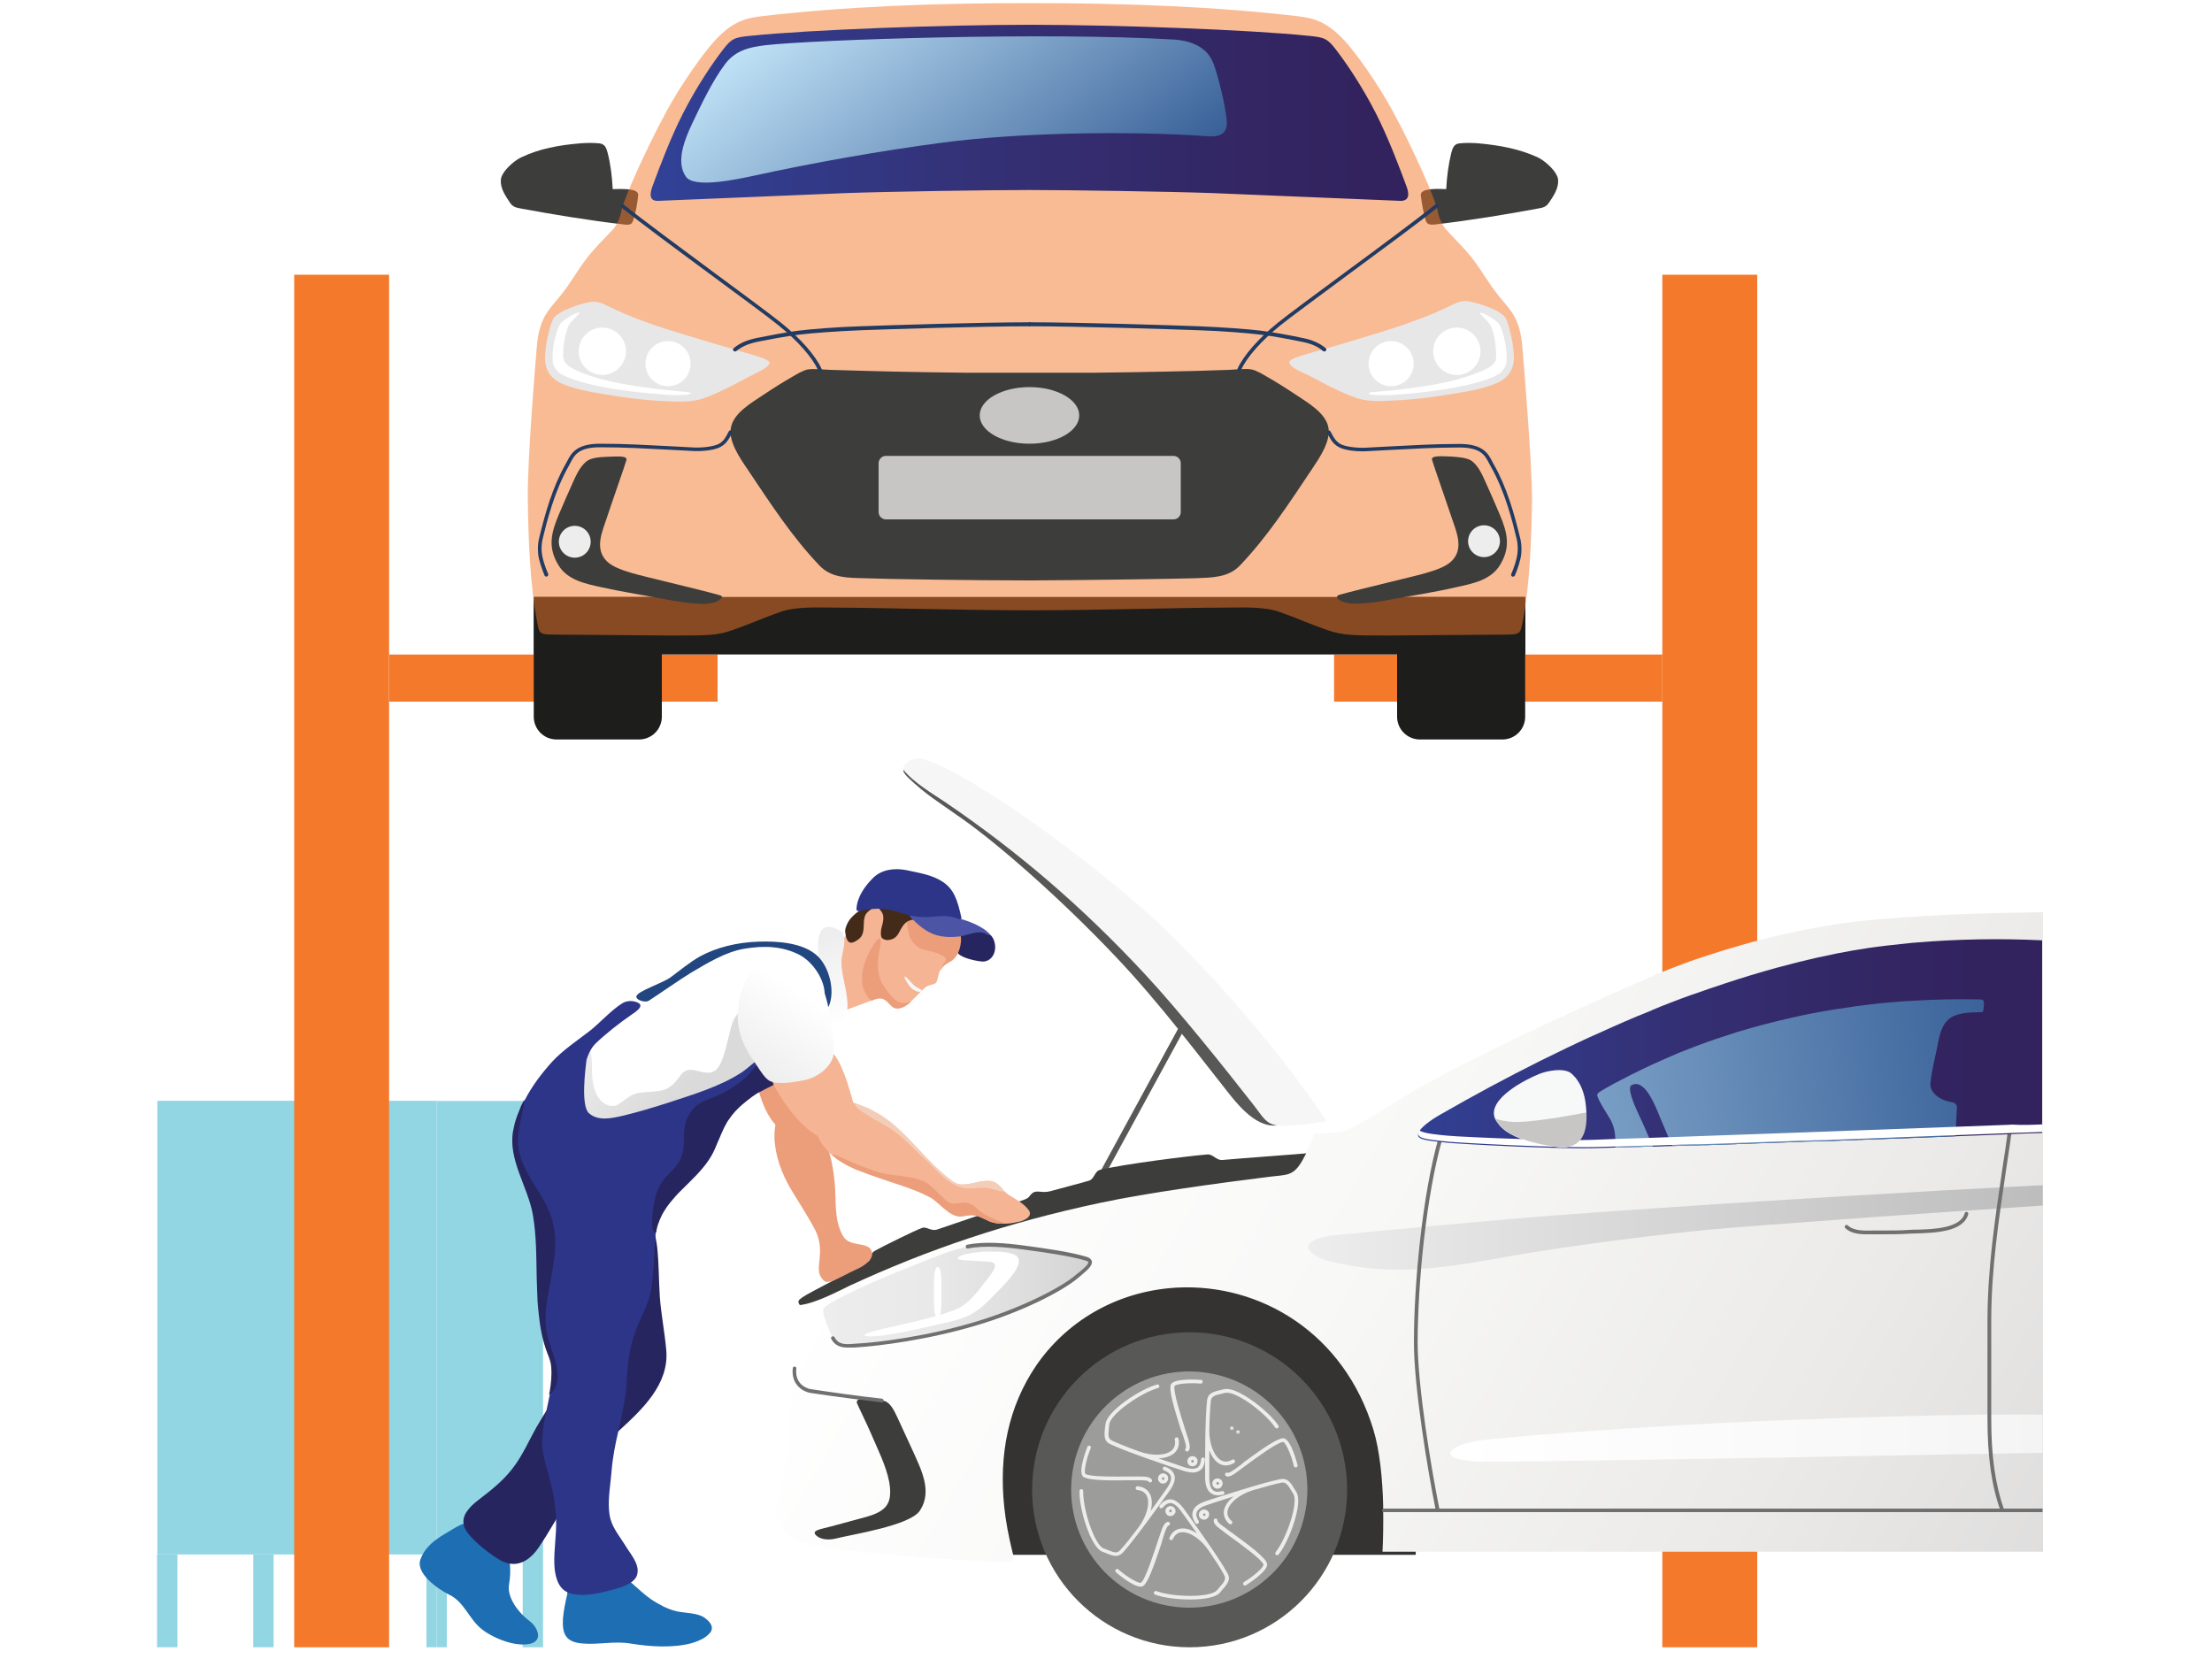 <?xml version="1.0" encoding="utf-8"?>
<!-- Generator: Adobe Illustrator 24.0.0, SVG Export Plug-In . SVG Version: 6.00 Build 0)  -->
<svg version="1.1" id="Layer_1" xmlns="http://www.w3.org/2000/svg" xmlns:xlink="http://www.w3.org/1999/xlink" x="0px" y="0px"
	 viewBox="0 0 1000 750" style="enable-background:new 0 0 1000 750;" xml:space="preserve">
<style type="text/css">
	.st0{fill:#93D6E3;}
	.st1{fill:#F4792A;}
	.st2{fill:#343332;}
	.st3{fill:url(#SVGID_1_);}
	.st4{fill:#585856;}
	.st5{fill:#9C9C9B;}
	.st6{fill:url(#SVGID_2_);}
	.st7{fill:#3D3D3C;}
	.st8{fill:url(#SVGID_3_);}
	.st9{fill:url(#SVGID_4_);}
	.st10{fill:#717070;}
	.st11{fill:#EDEDEE;}
	.st12{fill:#FFFFFF;}
	.st13{filter:url(#Adobe_OpacityMaskFilter);}
	.st14{filter:url(#Adobe_OpacityMaskFilter_1_);}
	.st15{mask:url(#SVGID_5_);fill:url(#SVGID_6_);}
	.st16{fill:url(#SVGID_7_);}
	.st17{filter:url(#Adobe_OpacityMaskFilter_2_);}
	.st18{filter:url(#Adobe_OpacityMaskFilter_3_);}
	.st19{mask:url(#SVGID_8_);fill:url(#SVGID_9_);}
	.st20{fill:url(#SVGID_10_);}
	.st21{fill:#F6F6F6;}
	.st22{fill:url(#SVGID_11_);}
	.st23{fill:url(#SVGID_12_);}
	.st24{fill:#F7F8F8;}
	.st25{fill:#C7C6C5;}
	.st26{fill:#EC9D7A;}
	.st27{fill:#F5B493;}
	.st28{fill:#442A18;}
	.st29{fill:#27255F;}
	.st30{fill:#4C55A5;}
	.st31{fill:#2C3588;}
	.st32{fill:#1E6EB3;}
	.st33{fill:url(#SVGID_13_);}
	.st34{fill:#214680;}
	.st35{fill:url(#SVGID_14_);}
	.st36{fill:url(#SVGID_15_);}
	.st37{fill:#F4CDB9;}
	.st38{fill:#1D1D1B;}
	.st39{opacity:0.5;fill:#F4792A;}
	.st40{fill:url(#SVGID_16_);}
	.st41{fill:#E8E7E7;}
	.st42{fill:url(#SVGID_17_);}
	.st43{fill:#223B62;}
</style>
<g>
	<rect x="197.4" y="497.7" class="st0" width="48.1" height="205.1"/>
	
		<rect x="71" y="497.7" transform="matrix(-1 -1.224647e-16 1.224647e-16 -1 268.42 1200.441)" class="st0" width="126.3" height="205.1"/>
	<g>
		<rect x="192.8" y="702.8" class="st0" width="4.6" height="41.9"/>
		<rect x="197.4" y="702.8" class="st0" width="4.6" height="41.9"/>
		<rect x="236.3" y="702.8" class="st0" width="9.2" height="41.9"/>
	</g>
	<g>
		<rect x="71" y="702.8" class="st0" width="4.6" height="41.9"/>
		<rect x="75.6" y="702.8" class="st0" width="4.6" height="41.9"/>
		<rect x="114.5" y="702.8" class="st0" width="9.2" height="41.9"/>
	</g>
</g>
<rect x="751.5" y="124.2" class="st1" width="42.9" height="620.5"/>
<rect x="133" y="124.2" class="st1" width="42.9" height="620.5"/>
<rect x="176" y="295.9" class="st1" width="148.4" height="21.3"/>
<rect x="603.1" y="295.9" class="st1" width="148.4" height="21.3"/>
<g>
	<path class="st2" d="M640,702.9c0.5-11.2,0.6-23.2,0-35.9c-2.5-54.7-45.7-99.1-102.2-99.1c-56.4,0-102.2,44.4-102.2,99.1
		c0,12.5,0.7,24.4,1.9,35.9H640z"/>
	<linearGradient id="SVGID_1_" gradientUnits="userSpaceOnUse" x1="446.778" y1="442.529" x2="1119.384" y2="830.858">
		<stop  offset="0" style="stop-color:#FFFFFF"/>
		<stop  offset="0.263" style="stop-color:#F8F8F7"/>
		<stop  offset="0.536" style="stop-color:#EBEAE9"/>
		<stop  offset="0.812" style="stop-color:#D7D6D6"/>
		<stop  offset="1" style="stop-color:#C7C6C5"/>
	</linearGradient>
	<path class="st3" d="M862.7,414.6c-0.1,0-0.3,0-0.4,0c-0.1,0-0.2,0-0.2,0c-0.9,0.1-1.9,0.1-2.8,0.2c-9.1,0.7-17.3,1.4-23.9,2.3
		c-1,0.1-2,0.3-3.1,0.4c-5.4,0.8-10.8,1.7-16.1,2.8c-3,0.6-6.1,1.2-9.1,1.9c-13,2.9-25.5,6.5-36.3,10.1c-2.2,0.7-4.4,1.5-6.5,2.2
		c-1.3,0.5-2.6,0.9-3.8,1.4c-4.3,1.6-8.2,3.1-11.7,4.6c-0.1,0-0.2,0.1-0.3,0.1c-0.4,0.2-0.8,0.3-1.3,0.6c-3.6,1.6-9.7,4.2-17.4,7.6
		c-8.9,4-19.9,9-31.5,14.4c-24.5,11.5-51.9,25.1-68.6,35.7c-6.5,4.1-13.1,8.1-19.9,11.8c-2,1.1-10.2,1.6-15.7,1.8h0l0,0
		c-0.5,1.7-1.3,3.6-2.3,5.7c-0.5,1-1,2.1-1.6,3.1c-0.1,0.1-0.1,0.2-0.2,0.3c-0.2,0.4-0.4,0.8-0.6,1.2c-0.2,0.3-0.3,0.6-0.5,1
		c-0.1,0.2-0.2,0.4-0.3,0.6c-0.1,0.2-0.3,0.5-0.4,0.7c-0.1,0.2-0.2,0.4-0.3,0.6c-0.1,0.1-0.1,0.2-0.1,0.2c-0.2,0.3-0.4,0.7-0.6,1
		c-0.1,0.2-0.2,0.3-0.4,0.5c-0.1,0.2-0.2,0.3-0.4,0.5v0c-0.1,0.1-0.1,0.1-0.2,0.2c-0.2,0.2-0.4,0.4-0.6,0.6
		c-0.1,0.1-0.2,0.2-0.4,0.4c0,0,0,0-0.1,0c-0.1,0.1-0.3,0.2-0.4,0.3c-0.1,0.1-0.2,0.1-0.3,0.2c0,0-0.1,0.1-0.1,0.1
		c0,0-0.1,0.1-0.1,0.1c-0.1,0-0.1,0.1-0.2,0.1c0,0-0.1,0.1-0.1,0.1c0,0,0,0,0,0c0,0,0,0,0,0c0,0,0,0-0.1,0c0,0,0,0,0,0c0,0,0,0,0,0
		c0,0-0.1,0-0.1,0.1c-0.1,0-0.1,0.1-0.2,0.1c0,0-0.1,0-0.1,0c0,0,0,0-0.1,0c-0.1,0-0.1,0.1-0.1,0.1c0,0,0,0,0,0c0,0-0.1,0-0.1,0.1
		c0,0,0,0,0,0c0,0,0,0-0.1,0c0,0,0,0,0,0c0,0,0,0,0,0c0,0,0,0,0,0c0,0,0,0,0,0c-0.1,0.1-0.2,0.1-0.4,0.2c0,0,0,0-0.1,0
		c-0.1,0-0.1,0.1-0.2,0.1c-0.1,0-0.1,0.1-0.2,0.1c-0.1,0-0.3,0.1-0.4,0.1c-0.2,0-0.3,0.1-0.5,0.1c0,0,0,0,0,0c0,0-0.1,0-0.1,0
		c-0.1,0-0.2,0-0.3,0.1c-0.1,0-0.1,0-0.2,0c-0.2,0-0.4,0.1-0.6,0.1c-0.2,0-0.4,0.1-0.6,0.1s-0.4,0.1-0.6,0.1c0,0-0.1,0-0.1,0
		c-0.4,0-0.7,0.1-1.1,0.1c-0.4,0-0.8,0.1-1.2,0.1c-0.4,0-0.9,0.1-1.3,0.1c-0.5,0-0.9,0.1-1.4,0.2c-1.6,0.2-3.3,0.4-5,0.6
		c-1.1,0.1-2.3,0.3-3.5,0.4c-0.9,0.1-1.8,0.2-2.7,0.3c-0.8,0.1-1.6,0.2-2.4,0.3c-0.1,0-0.2,0-0.3,0c-1.1,0.1-2.3,0.3-3.4,0.5
		c-0.2,0-0.4,0.1-0.6,0.1c-1.8,0.2-3.6,0.5-5.5,0.7c-0.8,0.1-1.7,0.2-2.5,0.3c-0.8,0.1-1.7,0.2-2.5,0.3c-0.8,0.1-1.7,0.2-2.5,0.4
		c-1.7,0.2-3.4,0.5-5.1,0.7c-0.9,0.1-1.7,0.2-2.6,0.4c-1.3,0.2-2.5,0.4-3.8,0.6c-0.7,0.1-1.5,0.2-2.2,0.3c-0.7,0.1-1.5,0.2-2.2,0.3
		c-2.3,0.4-4.6,0.7-6.9,1.1c-1.5,0.2-2.9,0.5-4.4,0.7c-0.2,0-0.3,0.1-0.5,0.1c-0.8,0.1-1.6,0.3-2.3,0.4c-1.2,0.2-2.4,0.4-3.6,0.6
		c-0.3,0.1-0.6,0.1-0.9,0.2c-0.1,0-0.2,0-0.3,0.1c-0.2,0-0.4,0.1-0.6,0.1c-0.3,0.1-0.6,0.1-0.9,0.2c-0.3,0.1-0.6,0.1-0.8,0.2
		c-0.7,0.1-1.5,0.3-2.2,0.4c-0.7,0.1-1.4,0.3-2.2,0.4c-0.7,0.1-1.4,0.3-2.1,0.4c-0.2,0-0.3,0.1-0.5,0.1c-0.5,0.1-1,0.2-1.5,0.3
		c-0.7,0.1-1.3,0.3-2,0.4c-0.7,0.1-1.3,0.3-1.9,0.4c-1.3,0.3-2.6,0.6-3.9,0.9c-2.6,0.6-5.1,1.2-7.6,1.8c-1.3,0.3-2.5,0.6-3.8,0.9
		c-2.5,0.6-5,1.3-7.5,1.9c-0.9,0.2-1.8,0.5-2.7,0.7c-0.7,0.2-1.4,0.4-2.2,0.6c-0.6,0.2-1.3,0.3-1.9,0.5c-0.4,0.1-0.8,0.2-1.2,0.3
		c-1,0.3-2,0.6-3,0.8c-0.5,0.1-1,0.3-1.5,0.4c-0.1,0-0.1,0-0.2,0.1c-0.1,0-0.1,0-0.2,0.1c-1.1,0.3-2.2,0.6-3.2,0.9
		c-0.2,0-0.3,0.1-0.5,0.1c-0.2,0.1-0.4,0.1-0.6,0.2c-1.5,0.5-3,0.9-4.5,1.4c0,0,0,0-0.1,0c-0.9,0.3-1.8,0.5-2.6,0.8
		c-1.5,0.5-2.9,0.9-4.4,1.4c-0.8,0.3-1.6,0.5-2.4,0.8c-0.8,0.3-1.6,0.5-2.4,0.8c-1.8,0.6-3.6,1.2-5.4,1.9c-1.7,0.6-3.5,1.2-5.2,1.8
		c-0.1,0.1-0.3,0.1-0.5,0.2c-1.1,0.4-2.1,0.8-3.1,1.1c-0.6,0.2-1.3,0.5-1.9,0.7c-1.8,0.7-3.5,1.3-5.3,2c-0.9,0.3-1.8,0.7-2.6,1
		c-0.4,0.2-0.9,0.3-1.3,0.5c-0.4,0.2-0.9,0.3-1.3,0.5c-1.6,0.6-3.2,1.3-4.8,2c-0.4,0.2-0.8,0.3-1.3,0.5c-0.7,0.3-1.5,0.6-2.2,0.9
		c-0.7,0.3-1.5,0.6-2.2,0.9c-1.7,0.7-3.5,1.5-5.2,2.2c-0.6,0.3-1.2,0.5-1.8,0.8c-0.2,0.1-0.4,0.2-0.6,0.2c-0.8,0.4-1.6,0.7-2.4,1.1
		c-0.1,0-0.2,0.1-0.3,0.1c-0.2,0.1-0.3,0.1-0.5,0.2c-0.5,0.2-1.1,0.5-1.6,0.7c-1.1,0.5-2.2,1-3.3,1.5c-0.2,0.1-0.5,0.2-0.7,0.3
		c-0.2,0.1-0.5,0.2-0.7,0.3c-0.7,0.3-1.5,0.7-2.3,1.1c-0.4,0.2-0.8,0.4-1.2,0.6c-0.5,0.2-0.9,0.4-1.4,0.7c-0.5,0.2-0.9,0.5-1.4,0.7
		c-0.2,0.1-0.5,0.2-0.7,0.3c-0.2,0.1-0.5,0.2-0.7,0.3c-0.2,0.1-0.5,0.2-0.7,0.3c-0.1,0-0.2,0.1-0.2,0.1c-0.1,0-0.2,0.1-0.2,0.1
		c0,0,0,0,0,0c0,0,0,0,0,0c0,0-0.1,0-0.1,0.1c-0.4,0.2-0.8,0.4-1.2,0.5c-0.4,0.2-0.8,0.3-1.1,0.5c-0.1,0-0.2,0.1-0.3,0.1
		c-0.1,0.1-0.3,0.1-0.4,0.2c-0.2,0.1-0.4,0.2-0.6,0.2c-0.2,0.1-0.4,0.1-0.6,0.2c-0.1,0.1-0.3,0.1-0.4,0.1c-0.3,0.1-0.5,0.2-0.8,0.3
		c-0.3,0.1-0.5,0.2-0.8,0.2c-0.3,0.1-0.5,0.2-0.8,0.2c-0.3,0.1-0.5,0.2-0.7,0.2c-0.2,0.1-0.5,0.1-0.7,0.2c-0.2,0.1-0.5,0.1-0.7,0.2
		c-0.2,0.1-0.4,0.1-0.6,0.1c0,0-0.1,0-0.1,0c-0.2,0.1-0.5,0.1-0.7,0.1c0,0-0.1,0-0.1,0c-0.2,0-0.4,0.1-0.6,0.1
		c-0.2,0-0.5,0.1-0.7,0.1c0,0,0,0,0,0c0.9,1.4,0.8,3,0.5,5c-0.9,7.6-1.9,15.1-2.7,22.6v0c-0.2,1.8-0.4,3.5-0.6,5.3v0
		c-0.5,4.3-1,8.5-1.4,12.8c-1.2,11.2-3.8,39.8-4.9,41.4c-1.1,1.7-2.1,3.4-2.5,5.4c-0.2,1-0.2,2.1,0,3.2c0.9,4.5,6.2,10.5,11,12.3
		c11.5,4.3,64.7,8.4,94,9.5c2.3,0.1,3.3-1.3,2.8-3.2c-0.1-0.5-0.3-1-0.4-1.5c-1.7-6.9-3-13.7-3.7-20.3c-2.5-23.8,1.9-45.5,14.4-63.9
		c13.1-19.2,35.5-33.7,63.6-35.3c37.8-2,75.7,20.6,88.9,64.3c2.9,9.6,4.1,22.2,4.4,34.2c0,0.2,0,0.4,0,0.6c0,0.3,0,0.5,0,0.8
		c0.1,6.9,0,13.7-0.3,19.5h298.6V412.4C902.9,412.6,881.1,413.3,862.7,414.6z"/>
	
		<rect x="513.7" y="456.9" transform="matrix(0.878 0.478 -0.478 0.878 301.966 -185.321)" class="st4" width="2.6" height="87.2"/>
	<g>
		<circle class="st4" cx="537.8" cy="673.5" r="71.2"/>
		
			<ellipse transform="matrix(0.16 -0.987 0.987 0.16 -213.15 1096.447)" class="st5" cx="537.8" cy="673.5" rx="53.4" ry="53.4"/>
	</g>
	<linearGradient id="SVGID_2_" gradientUnits="userSpaceOnUse" x1="372.177" y1="585.52" x2="566.519" y2="585.52">
		<stop  offset="0" style="stop-color:#EDEDEE"/>
		<stop  offset="0.246" style="stop-color:#E9E9E9"/>
		<stop  offset="0.5" style="stop-color:#DCDCDD"/>
		<stop  offset="0.758" style="stop-color:#CAC9C9"/>
		<stop  offset="1" style="stop-color:#B3B3B3"/>
	</linearGradient>
	<path class="st6" d="M491.3,569c-7.6-2.2-18.3-3.7-28.1-5c-7.9-1.1-17.7-2.1-25.6-0.5c-0.3,0.1-0.5,0.1-0.8,0.2h0
		c-8.7,1.9-17.7,6-26.1,9.3c-8.9,3.5-25.1,10.2-35.1,16c-3.5,2-4.1,2.8-2.9,6.5c0.8,2.5,2.2,6.1,3.5,8.7v0c0.1,0.3,0.3,0.5,0.4,0.8
		c2.3,4.4,6.9,3.5,11.1,3.2c9.8-0.6,31.8-3.3,53.9-10c20-6,38.4-15.2,45.4-21.2C489.9,574.5,496,570.4,491.3,569z"/>
	<path class="st7" d="M412.7,656c-2.3-5.1-4.7-10.1-7-15.2c-1.4-3-3.2-6.7-5.8-7.4c-0.1,0-0.2-0.1-0.3-0.1
		c-2.5-0.6-9.2-1.7-11.5-0.6c0,0,0,0,0,0h0c-0.6,0.3-0.9,0.8-0.7,1.6c0.5,1.3,5.1,10.7,6.2,13.4c2.9,6.9,7,14.8,8.4,22.3
		c1.2,6.8-0.1,10.4-3.3,12.7c-1.8,1.3-4.1,2.2-6.9,3c-5.3,1.5-10.8,2.9-16.2,4.4c-4.9,1.3-9.5,1.8-6.2,4.4c2.1,1.6,5.5,1.8,8.6,1
		c7.1-1.8,33.3-5.8,37.8-12.5c0.1-0.1,0.1-0.2,0.2-0.3C421.6,674,416.3,664.1,412.7,656z"/>
	<linearGradient id="SVGID_3_" gradientUnits="userSpaceOnUse" x1="655.59" y1="650.146" x2="1040.428" y2="650.146">
		<stop  offset="0" style="stop-color:#FFFFFF"/>
		<stop  offset="0.518" style="stop-color:#F8F8F8"/>
		<stop  offset="1" style="stop-color:#EDEDEE"/>
	</linearGradient>
	<path class="st8" d="M900.2,639.5c-0.6,0-1.1,0-1.7,0c-19,0.2-38.7,0.7-58.4,1.3c-2.9,0.1-5.8,0.2-8.7,0.3
		c-8.2,0.3-16.3,0.6-24.4,0.9c-3.3,0.1-6.7,0.3-10,0.4c-2.1,0.1-4.2,0.2-6.3,0.3c-11.2,0.5-22.1,1.1-32.8,1.7
		c-31.1,1.8-59.6,3.9-82.8,6.1c-4.2,0.4-15.7,1.7-18.8,5.2c-3.4,3.9,8,5.1,14.1,5.1c15.9,0,50.9-0.5,92.9-1.2
		c9.8-0.2,19.9-0.3,30.3-0.5c2.4,0,4.8-0.1,7.2-0.1h0c3.2-0.1,6.5-0.1,9.8-0.2c8.7-0.2,17.5-0.3,26.3-0.5c2.4-0.1,4.9-0.1,7.3-0.1h0
		c18.6-0.3,37.2-0.7,54.9-1c0.6,0,1.1,0,1.7,0c7.7-0.2,15.3-0.3,22.6-0.4v-17.3C915.8,639.4,908.1,639.5,900.2,639.5z"/>
	<linearGradient id="SVGID_4_" gradientUnits="userSpaceOnUse" x1="591.311" y1="554.923" x2="990.806" y2="554.923">
		<stop  offset="0" style="stop-color:#EDEDEE"/>
		<stop  offset="0.996" style="stop-color:#B3B3B3"/>
	</linearGradient>
	<path class="st9" d="M905.7,536.7L905.7,536.7c-0.6,0-1.1,0.1-1.7,0.1h0c-19.6,1-39.1,2.1-58.7,3.3c-3.5,0.2-7,0.4-10.5,0.6
		c-26.2,1.6-52.4,3.2-78.6,5c-17.6,1.2-35.1,2.4-52.7,3.7c-12,0.9-36.8,3.1-59,5.1c-0.6,0.1-1.2,0.1-1.7,0.2
		c-18.8,1.7-35.3,3.3-40.2,3.8c-3.7,0.4-15.3,2.6-9.7,7.7c3.6,3.4,10,4.5,14.8,5.4c8.3,1.7,16.8,2.4,25.3,2.4c2.6,0,5.3-0.1,7.8-0.3
		c0.6,0,1.1-0.1,1.7-0.1c18.2-1.2,35.7-5.2,53.9-8c15.9-2.5,38.1-5.5,57.5-7.7c7.2-0.8,14.1-1.6,20.1-2.1c9.5-0.9,30.8-2.5,59.4-4.6
		c4.4-0.3,9-0.6,13.7-1c16.8-1.2,35.6-2.5,55.6-3.8c0.6,0,1.2-0.1,1.7-0.1c6.3-0.4,12.6-0.9,19.1-1.3v-9.2
		C917.5,536.1,911.6,536.4,905.7,536.7z"/>
	<g>
		<path class="st10" d="M649.9,683.6c-0.4,0-0.8-0.3-0.8-0.7c-3.8-18.8-9.9-56.1-9.9-76c0-26.4,3.8-66.8,11.2-92.7
			c0.1-0.5,0.6-0.7,1.1-0.6c0.5,0.1,0.7,0.6,0.6,1.1c-7.4,25.7-11.2,65.9-11.2,92.2c0,19.8,6.1,56.9,9.9,75.7c0.1,0.5-0.2,0.9-0.7,1
			C650,683.6,649.9,683.6,649.9,683.6z"/>
	</g>
	<g>
		<path class="st10" d="M905.2,683.6c-0.4,0-0.7-0.2-0.8-0.6c-4.1-11.5-5.9-24.4-5.9-41.7c0-4.4,0-9,0-13.5c0-10.5,0-21.3,0-31.5
			c0.1-23.1,3.3-44.7,6.7-67.7c1-6.5,2-13.2,2.9-19.9c0.1-0.5,0.5-0.8,1-0.7c0.5,0.1,0.8,0.5,0.7,1c-0.9,6.7-1.9,13.4-2.9,19.9
			c-3.4,22.9-6.6,44.4-6.7,67.4c0,10.2,0,21,0,31.5c0,4.6,0,9.1,0,13.5c0,17.1,1.8,29.8,5.8,41.2c0.2,0.4-0.1,0.9-0.5,1.1
			C905.3,683.6,905.3,683.6,905.2,683.6z"/>
	</g>
	<g>
		<path class="st10" d="M923.4,681.9v1.7H625.6c-0.1,0-0.3,0-0.4-0.1c-0.3-0.1-0.4-0.4-0.4-0.7c0-0.3,0.2-0.6,0.4-0.7
			c0.1-0.1,0.3-0.1,0.4-0.1H923.4z"/>
	</g>
	<g>
		<path class="st10" d="M844,558c-3.6,0-7.3-0.4-9.8-2.8c-0.3-0.3-0.3-0.9,0-1.2c0.3-0.3,0.9-0.3,1.2,0c2.6,2.5,7.4,2.4,11.3,2.3
			c0.7,0,1.3,0,1.9,0l2.1,0c4.3,0,8.4,0,12.6-0.3c1-0.1,2.1-0.1,3.4-0.1c7.3-0.2,19.6-0.6,21.5-7.4c0.1-0.5,0.6-0.7,1-0.6
			c0.5,0.1,0.7,0.6,0.6,1c-2.2,8-14.8,8.4-23.1,8.7c-1.3,0-2.4,0.1-3.4,0.1c-4.3,0.3-8.4,0.3-12.7,0.3l-2.1,0c-0.6,0-1.2,0-1.9,0
			C845.9,557.9,845,558,844,558z"/>
	</g>
	<g>
		<path class="st10" d="M383.2,609.2c-2.9,0-5.7-0.7-7.4-3.9c-0.2-0.4-0.1-0.9,0.4-1.1c0.4-0.2,0.9-0.1,1.1,0.4
			c1.8,3.4,5,3.2,8.7,2.9c0.5,0,1-0.1,1.5-0.1c9.5-0.5,31.5-3.2,53.7-9.9c20.6-6.2,38.6-15.5,45.1-21.1c0.4-0.4,0.9-0.7,1.4-1.1
			c1.6-1.3,4.5-3.7,4.3-4.7c0-0.2-0.5-0.5-1.1-0.7c-7.6-2.2-18.4-3.7-28-5c-8.2-1.1-17.7-2-25.3-0.5c-0.5,0.1-0.9-0.2-1-0.7
			c-0.1-0.5,0.2-0.9,0.7-1c7.9-1.6,17.5-0.7,25.8,0.4c9.6,1.3,20.5,2.8,28.2,5.1c1.3,0.4,2.1,1.1,2.3,2c0.4,2-2.3,4.2-4.9,6.4
			c-0.5,0.4-0.9,0.8-1.3,1.1c-6.8,5.8-24.6,15.1-45.7,21.4c-22.4,6.7-44.6,9.4-54.1,10c-0.5,0-1,0.1-1.5,0.1
			C385.2,609.2,384.2,609.2,383.2,609.2z"/>
	</g>
	<g>
		<path class="st11" d="M534.9,649.2c0.1,0.4,0.3,0.8,0.4,1.3c0.5,1.5,1.2,3.7,0.7,4.3c-0.3,0.3-0.3,0.9,0.1,1.2
			c0.2,0.1,0.4,0.2,0.6,0.2c0.2,0,0.5-0.1,0.6-0.3c1.1-1.2,0.4-3.5-0.3-5.9c-0.1-0.4-0.3-0.8-0.4-1.2c-0.2-0.7-0.6-1.8-1-3.2
			c-1.6-5.1-5.4-16.9-4.6-19c0.4-1,7-1.6,11.8-1.1c0.5,0,0.9-0.3,0.9-0.8c0.1-0.5-0.3-0.9-0.8-0.9c-0.1,0-12.3-1-13.6,2.2
			c-0.9,2.2,1.1,9.4,4.5,20.2C534.3,647.4,534.7,648.5,534.9,649.2z"/>
		<path class="st11" d="M502,652.9c7.1,3.4,27,10.1,32.9,12c1.6,0.5,3,0.8,4.3,0.8c1.3,0,2.3-0.3,3.2-0.9c1.4-0.9,2.2-2.6,2.3-5
			c0-0.5-0.3-0.9-0.8-0.9c-0.5,0-0.9,0.3-0.9,0.8c-0.1,1.8-0.7,3.1-1.6,3.7c-1.2,0.8-3.2,0.8-6-0.1c-2.3-0.8-6.8-2.3-11.7-4
			c2.9-0.1,5.4-0.9,7.1-2.3c1.8-1.6,2.5-3.8,2-6.5c-0.1-0.5-0.5-0.8-1-0.7c-0.5,0.1-0.8,0.5-0.7,1c0.4,2.1-0.1,3.7-1.4,4.9
			c-2.8,2.4-8.7,2.6-14.6,0.5l0,0c-5-1.8-9.6-3.6-12.3-4.9c-1.9-0.9-1.9-2.2-1.4-6.8l0.1-0.6c0.4-4.6,14.2-14.2,22-16.4
			c0.5-0.1,0.7-0.6,0.6-1c-0.1-0.5-0.6-0.7-1-0.6c-7.8,2.1-22.7,12.1-23.3,17.8l-0.1,0.6C499.1,649,498.9,651.5,502,652.9z"/>
		<path class="st11" d="M539.1,658.3c-1.3,0-2.3,1-2.3,2.3c0,1.3,1,2.3,2.3,2.3c1.3,0,2.3-1,2.3-2.3
			C541.5,659.3,540.4,658.3,539.1,658.3z M539.1,661.2c-0.3,0-0.6-0.3-0.6-0.6c0-0.3,0.3-0.6,0.6-0.6c0.3,0,0.6,0.3,0.6,0.6
			C539.8,660.9,539.5,661.2,539.1,661.2z"/>
		<path class="st11" d="M510.4,669.2c1.4,0,2.6,0,3.3,0c0.4,0,0.9,0,1.3,0c1.6,0,3.9,0,4.3,0.6c0.2,0.3,0.4,0.4,0.7,0.4
			c0.1,0,0.3,0,0.4-0.1c0.4-0.2,0.5-0.8,0.3-1.2c-0.9-1.4-3.2-1.4-5.8-1.4c-0.4,0-0.9,0-1.3,0c-0.7,0-1.9,0-3.4,0
			c-5.3,0.1-17.8,0.2-19.5-1.2c-0.9-0.7,0.5-7.2,2.4-11.6c0.2-0.4,0-0.9-0.4-1.1c-0.4-0.2-0.9,0-1.1,0.4c0,0.1-4.6,11.4-1.9,13.6
			C491.6,669.1,499,669.4,510.4,669.2z"/>
		<path class="st11" d="M507.7,701.8c5.3-5.8,17.5-22.9,21.1-27.9c2-2.9,2.7-5.2,2.1-7.1c-0.5-1.6-1.9-2.9-4.1-3.7
			c-0.4-0.2-0.9,0.1-1.1,0.5c-0.2,0.4,0.1,0.9,0.5,1.1c1.7,0.6,2.7,1.5,3.1,2.6c0.4,1.4-0.2,3.3-1.9,5.7c-1.4,2-4.1,5.8-7.2,10.1
			c0.7-2.8,0.7-5.5-0.2-7.4c-1-2.2-2.9-3.5-5.7-3.8c-0.5,0-0.9,0.3-0.9,0.8c0,0.5,0.3,0.9,0.8,0.9c2.1,0.2,3.6,1.2,4.3,2.8
			c1.5,3.3-0.1,9.1-3.8,14.1l0,0c-3.2,4.2-6.2,8.1-8.3,10.3c-1.4,1.6-2.6,1.2-6.9-0.6l-0.6-0.2c-4.2-1.7-9.4-17.8-9.2-25.9
			c0-0.5-0.4-0.9-0.8-0.9c0,0,0,0,0,0c-0.5,0-0.8,0.4-0.9,0.8c-0.2,8,5,25.3,10.3,27.5l0.6,0.2c2.4,1,4.1,1.7,5.7,1.7
			C505.7,703.3,506.7,702.9,507.7,701.8z"/>
		<path class="st11" d="M527.9,667.3c-0.3-0.5-0.8-0.9-1.4-1.1c-1.2-0.4-2.5,0.3-2.9,1.5c-0.4,1.2,0.3,2.5,1.5,2.9
			c0.2,0.1,0.4,0.1,0.7,0.1c0.4,0,0.7-0.1,1.1-0.3c0.5-0.3,0.9-0.8,1.1-1.4C528.2,668.5,528.1,667.9,527.9,667.3z M526.4,668.6
			c-0.1,0.3-0.4,0.5-0.7,0.4c-0.3-0.1-0.5-0.4-0.4-0.7c0.1-0.3,0.4-0.5,0.7-0.4C526.3,667.9,526.5,668.3,526.4,668.6z"/>
		<path class="st11" d="M525.9,694.9c0.1-0.4,0.3-0.8,0.4-1.3c0.5-1.5,1.3-3.7,1.9-3.9c0.5-0.1,0.8-0.5,0.7-1
			c-0.1-0.5-0.6-0.8-1-0.7c-1.6,0.3-2.4,2.6-3.2,5c-0.1,0.4-0.3,0.8-0.4,1.2c-0.2,0.7-0.6,1.8-1.1,3.2c-1.7,5.1-5.5,16.9-7.4,18.1
			c-0.9,0.6-6.7-2.8-10.2-6c-0.3-0.3-0.9-0.3-1.2,0.1c-0.3,0.3-0.3,0.9,0.1,1.2c0.1,0.1,7.5,6.5,11.2,6.5c0.4,0,0.8-0.1,1.1-0.3
			c2-1.3,4.6-8.2,8.2-19C525.3,696.7,525.7,695.6,525.9,694.9z"/>
		<path class="st11" d="M535.2,682.1c-2.1-2.8-4-4.2-6.1-4.3c-1.7,0-3.3,0.9-4.8,2.7c-0.3,0.4-0.2,0.9,0.1,1.2
			c0.4,0.3,0.9,0.2,1.2-0.1c1.2-1.4,2.3-2.1,3.5-2.1c1.5,0,3.1,1.3,4.8,3.6c1.4,2,4.2,5.8,7.2,10.1c-2.4-1.6-4.9-2.4-7-2.2
			c-2.4,0.2-4.3,1.6-5.4,4.1c-0.2,0.4,0,0.9,0.4,1.1c0.4,0.2,0.9,0,1.1-0.4c0.9-1.9,2.2-3,4-3.1c3.6-0.3,8.6,3,12.1,8.1l0,0
			c3,4.4,5.7,8.5,7.1,11.2c1,1.9,0.3,2.9-2.8,6.4l-0.4,0.5c-3,3.5-19.9,3.2-27.4,0.4c-0.4-0.2-0.9,0.1-1.1,0.5
			c-0.2,0.4,0.1,0.9,0.5,1.1c3.7,1.4,10,2.2,15.8,2.2c6,0,11.6-0.9,13.5-3.1l0.4-0.5c3-3.4,4.7-5.3,3-8.3
			C551.1,704.2,538.8,687.2,535.2,682.1z"/>
		<path class="st11" d="M531.4,682.7c-0.1-0.5-0.4-1-0.9-1.4c-1-0.7-2.5-0.5-3.2,0.5c-0.2,0.3-0.3,0.5-0.4,0.8
			c-0.2,0.9,0.1,1.8,0.9,2.4c0.4,0.3,0.9,0.4,1.3,0.4c0.7,0,1.4-0.3,1.9-1C531.4,684,531.5,683.3,531.4,682.7z M529.6,683.5
			c-0.1,0.1-0.2,0.2-0.4,0.2c-0.2,0-0.3,0-0.4-0.1c-0.1-0.1-0.2-0.2-0.2-0.4c0-0.2,0-0.3,0.1-0.5c0-0.1,0.1-0.1,0.2-0.2
			c0.1,0,0.1-0.1,0.2-0.1c0,0,0.1,0,0.1,0c0.1,0,0.2,0,0.3,0.1c0,0,0,0,0,0c0.1,0.1,0.2,0.2,0.2,0.4
			C529.7,683.2,529.7,683.4,529.6,683.5z"/>
		<path class="st11" d="M557.3,693.2c-1.2-0.8-2.1-1.5-2.7-2c-0.3-0.3-0.7-0.5-1.1-0.8c-1.3-0.9-3.2-2.3-3.1-3
			c0-0.5-0.3-0.9-0.8-0.9c-0.5,0-0.9,0.3-0.9,0.8c-0.2,1.7,1.8,3.1,3.8,4.6c0.4,0.3,0.7,0.5,1,0.8c0.6,0.4,1.5,1.1,2.7,2
			c4.3,3.1,14.4,10.4,15,12.6c0.3,1.1-4.7,5.5-8.8,7.9c-0.4,0.2-0.5,0.8-0.3,1.2c0.2,0.3,0.4,0.4,0.7,0.4c0.1,0,0.3,0,0.4-0.1
			c0.1-0.1,10.5-6.5,9.6-9.8C572.3,704.5,566.5,699.9,557.3,693.2z"/>
		<path class="st11" d="M586.1,674.6l-0.3-0.5c-2.3-3.9-3.6-6-7-5.4c-7.8,1.5-27.7,8-33.6,9.9c-3.3,1.1-5.3,2.6-5.9,4.5
			c-0.6,1.6-0.2,3.4,1.1,5.4c0.3,0.4,0.8,0.5,1.2,0.3c0.4-0.3,0.5-0.8,0.3-1.2c-1-1.5-1.3-2.9-0.9-3.9c0.5-1.4,2.1-2.5,4.9-3.4
			c2.3-0.8,6.8-2.2,11.8-3.8c-2.3,1.8-3.8,4-4.3,6c-0.5,2.4,0.3,4.6,2.3,6.4c0.2,0.1,0.4,0.2,0.6,0.2c0.2,0,0.5-0.1,0.6-0.3
			c0.3-0.3,0.3-0.9-0.1-1.2c-1.6-1.4-2.2-3-1.8-4.8c0.8-3.5,5.5-7.3,11.4-9.1l0,0c5.1-1.5,9.9-2.8,12.8-3.4c2.1-0.4,2.8,0.6,5.2,4.6
			l0.3,0.5c2.4,3.9-3,19.9-8,26.3c-0.3,0.4-0.2,0.9,0.1,1.2c0.2,0.1,0.3,0.2,0.5,0.2c0.3,0,0.5-0.1,0.7-0.3
			C583,696.5,589.1,679.5,586.1,674.6z"/>
		<path class="st11" d="M546.2,683.3c-0.2-0.3-0.5-0.5-0.8-0.6c-0.7-0.4-1.5-0.4-2.2,0c-0.1,0-0.2,0.1-0.3,0.2
			c-1,0.7-1.2,2.2-0.5,3.2c0.5,0.6,1.1,0.9,1.9,0.9c0.5,0,1-0.1,1.4-0.5c0.5-0.4,0.8-0.9,0.9-1.5
			C546.7,684.4,546.6,683.8,546.2,683.3z M545,684.8c0,0.2-0.1,0.3-0.2,0.4c-0.3,0.2-0.6,0.1-0.8-0.1c-0.2-0.3-0.1-0.6,0.1-0.8
			c0.1-0.1,0.2-0.1,0.3-0.1c0.2,0,0.4,0.1,0.5,0.2C544.9,684.4,545,684.5,545,684.8C545,684.7,545,684.7,545,684.8z"/>
		<path class="st11" d="M559.9,663c-0.4,0.2-0.7,0.5-1.1,0.8c-1.3,0.9-3.2,2.3-3.8,2c-0.4-0.2-0.9,0-1.1,0.4c-0.2,0.4,0,0.9,0.4,1.1
			c0.3,0.1,0.6,0.2,0.8,0.2c1.4,0,3-1.2,4.6-2.4c0.4-0.3,0.7-0.5,1.1-0.8c0.6-0.4,1.5-1.1,2.7-2c4.2-3.1,14.1-10.4,16.5-10.4
			c0,0,0,0,0.1,0c1.1,0.1,3.8,6.1,4.8,10.8c0.1,0.5,0.6,0.7,1,0.7c0.5-0.1,0.8-0.6,0.7-1c0-0.1-2.9-11.9-6.4-12.2c0,0-0.1,0-0.1,0
			c-2.5,0-8.6,4.1-17.6,10.7C561.4,661.9,560.5,662.6,559.9,663z"/>
		<path class="st11" d="M547.4,675c0.8,0.6,1.9,1,3.1,1c0.7,0,1.5-0.1,2.4-0.3c0.5-0.1,0.7-0.6,0.6-1c-0.1-0.5-0.6-0.7-1-0.6
			c-1.8,0.5-3.1,0.4-4-0.3c-1.2-0.9-1.8-2.8-1.8-5.7c0-2.4,0-7.1,0-12.4c1.1,2.7,2.6,4.9,4.4,5.9c1,0.6,2,0.9,3.1,0.9
			c1.2,0,2.4-0.4,3.7-1.1c0.4-0.2,0.6-0.8,0.3-1.2c-0.2-0.4-0.8-0.6-1.2-0.3c-1.8,1.1-3.6,1.1-5.1,0.2c-3.1-1.9-5.3-7.5-5.2-13.6
			l0,0c0.1-5.3,0.4-10.2,0.7-13.2c0.3-2.1,1.5-2.5,6-3.5l0.6-0.1c4.5-1.1,18,8.9,22.5,15.7c0.3,0.4,0.8,0.5,1.2,0.2
			c0.4-0.3,0.5-0.8,0.2-1.2c-4.5-6.7-18.8-17.7-24.3-16.4l-0.6,0.1c-4.4,1-6.9,1.6-7.3,5c-1,7.9-0.9,28.8-0.9,35
			C544.9,671.5,545.7,673.8,547.4,675z"/>
		<path class="st11" d="M552.6,669.9c-0.2-0.6-0.6-1.1-1.2-1.3c-0.6-0.3-1.2-0.3-1.8-0.1c-1.2,0.4-1.8,1.7-1.4,2.9
			c0.3,1,1.2,1.6,2.2,1.6c0.2,0,0.5,0,0.7-0.1c0.6-0.2,1.1-0.6,1.3-1.2C552.8,671.1,552.8,670.5,552.6,669.9z M551,670.9
			c-0.1,0.1-0.2,0.2-0.3,0.3c-0.3,0.1-0.6-0.1-0.8-0.4c-0.1-0.3,0.1-0.7,0.4-0.8c0.1,0,0.1,0,0.2,0c0.1,0,0.2,0,0.3,0.1
			c0.1,0.1,0.2,0.2,0.3,0.3C551.1,670.6,551.1,670.8,551,670.9z"/>
	</g>
	<path class="st12" d="M459.1,567.5c-2.7-1.6-6.7-1.7-13.1-1.7c-4.5,0-15.1,1.7-12.5,3.5c1,0.7,12.4,0.8,14.5,1.2
		c3.9,0.8,0.6,4.8-1.6,7.7c-4.5,5.7-8.3,11.5-15.1,14.1c-1.9,0.7-4,1.4-6.2,2.1c-0.7,0.2-1.4,0.4-2.1,0.6
		c-6.3,1.8-13.1,3.3-18.8,4.6c-5,1.1-12.8,2.8-13.3,3.9c-0.6,1.3,8.4,0.3,9.3,0.1c9.6-1.4,21.5-4.3,30.9-6.5
		c7.4-1.8,11.9-4.9,17.3-10.6C450.8,583.8,465.3,571.1,459.1,567.5z"/>
	<path class="st12" d="M425.6,584.3c0,6.4,0,11.5-1.7,11.5c-1.7,0-1.7-5.1-1.7-11.5s0-11.5,1.7-11.5
		C425.6,572.8,425.6,578,425.6,584.3z"/>
	<g>
		<path class="st10" d="M398.7,634C398.7,634,398.7,634,398.7,634c-10.2-1.2-21.1-2.6-32.4-4.3c-2.5-0.4-8.8-3.1-7.9-11.2
			c0.1-0.5,0.5-0.8,0.9-0.7c0.5,0.1,0.8,0.5,0.7,0.9c-0.9,8.1,6.4,9.3,6.5,9.3c11.3,1.7,22.2,3.2,32.2,4.3c0.5,0.1,0.8,0.5,0.7,0.9
			C399.5,633.7,399.2,634,398.7,634z"/>
	</g>
	<defs>
		<filter id="Adobe_OpacityMaskFilter" filterUnits="userSpaceOnUse" x="556" y="644.9" width="1.6" height="1.7">
			<feFlood  style="flood-color:white;flood-opacity:1" result="back"/>
			<feBlend  in="SourceGraphic" in2="back" mode="normal"/>
		</filter>
	</defs>
	<mask maskUnits="userSpaceOnUse" x="556" y="644.9" width="1.6" height="1.7" id="SVGID_5_">
		<g class="st13">
			<defs>
				<filter id="Adobe_OpacityMaskFilter_1_" filterUnits="userSpaceOnUse" x="556" y="644.9" width="1.6" height="1.7">
					<feFlood  style="flood-color:white;flood-opacity:1" result="back"/>
					<feBlend  in="SourceGraphic" in2="back" mode="normal"/>
				</filter>
			</defs>
			<mask maskUnits="userSpaceOnUse" x="556" y="644.9" width="1.6" height="1.7" id="SVGID_5_">
				<g class="st14">
				</g>
			</mask>
			<linearGradient id="SVGID_6_" gradientUnits="userSpaceOnUse" x1="556.711" y1="644.956" x2="557.007" y2="646.637">
				<stop  offset="0" style="stop-color:#000000"/>
				<stop  offset="0.5" style="stop-color:#1A1A1A"/>
				<stop  offset="0.546" style="stop-color:#222222"/>
				<stop  offset="0.621" style="stop-color:#3B3B3B"/>
				<stop  offset="0.715" style="stop-color:#636363"/>
				<stop  offset="0.826" style="stop-color:#9A9A9A"/>
				<stop  offset="0.948" style="stop-color:#DFDFDF"/>
				<stop  offset="1" style="stop-color:#FFFFFF"/>
			</linearGradient>
			<path class="st15" d="M556.9,644.9c-1.1,0-1.1,1.7,0,1.7C558,646.6,558,644.9,556.9,644.9z"/>
		</g>
	</mask>
	<linearGradient id="SVGID_7_" gradientUnits="userSpaceOnUse" x1="556.711" y1="644.956" x2="557.007" y2="646.637">
		<stop  offset="0" style="stop-color:#EDEDEE"/>
		<stop  offset="0.5" style="stop-color:#E0E1E0"/>
		<stop  offset="0.639" style="stop-color:#D8D8D7"/>
		<stop  offset="0.865" style="stop-color:#C2C2C2"/>
		<stop  offset="1" style="stop-color:#B3B3B3"/>
	</linearGradient>
	<path class="st16" d="M556.9,644.9c-1.1,0-1.1,1.7,0,1.7C558,646.6,558,644.9,556.9,644.9z"/>
	<defs>
		<filter id="Adobe_OpacityMaskFilter_2_" filterUnits="userSpaceOnUse" x="558.9" y="646.6" width="1.6" height="1.7">
			<feFlood  style="flood-color:white;flood-opacity:1" result="back"/>
			<feBlend  in="SourceGraphic" in2="back" mode="normal"/>
		</filter>
	</defs>
	<mask maskUnits="userSpaceOnUse" x="558.9" y="646.6" width="1.6" height="1.7" id="SVGID_8_">
		<g class="st17">
			<defs>
				<filter id="Adobe_OpacityMaskFilter_3_" filterUnits="userSpaceOnUse" x="558.9" y="646.6" width="1.6" height="1.7">
					<feFlood  style="flood-color:white;flood-opacity:1" result="back"/>
					<feBlend  in="SourceGraphic" in2="back" mode="normal"/>
				</filter>
			</defs>
			<mask maskUnits="userSpaceOnUse" x="558.9" y="646.6" width="1.6" height="1.7" id="SVGID_8_">
				<g class="st18">
				</g>
			</mask>
			<linearGradient id="SVGID_9_" gradientUnits="userSpaceOnUse" x1="559.548" y1="646.658" x2="559.845" y2="648.339">
				<stop  offset="0" style="stop-color:#000000"/>
				<stop  offset="0.5" style="stop-color:#1A1A1A"/>
				<stop  offset="0.546" style="stop-color:#222222"/>
				<stop  offset="0.621" style="stop-color:#3B3B3B"/>
				<stop  offset="0.715" style="stop-color:#636363"/>
				<stop  offset="0.826" style="stop-color:#9A9A9A"/>
				<stop  offset="0.948" style="stop-color:#DFDFDF"/>
				<stop  offset="1" style="stop-color:#FFFFFF"/>
			</linearGradient>
			<path class="st19" d="M559.7,646.6c-1.1,0-1.1,1.7,0,1.7C560.8,648.4,560.8,646.6,559.7,646.6z"/>
		</g>
	</mask>
	<linearGradient id="SVGID_10_" gradientUnits="userSpaceOnUse" x1="559.548" y1="646.658" x2="559.845" y2="648.339">
		<stop  offset="0" style="stop-color:#EDEDEE"/>
		<stop  offset="0.5" style="stop-color:#E0E1E0"/>
		<stop  offset="0.639" style="stop-color:#D8D8D7"/>
		<stop  offset="0.865" style="stop-color:#C2C2C2"/>
		<stop  offset="1" style="stop-color:#B3B3B3"/>
	</linearGradient>
	<path class="st20" d="M559.7,646.6c-1.1,0-1.1,1.7,0,1.7C560.8,648.4,560.8,646.6,559.7,646.6z"/>
	<path class="st7" d="M552.7,524.4c-2.8,0.3-4.3-2.7-6.8-2.5c-7.8,0.6-37.7,4.3-48.7,7c-2.2,0.5-2.5,4-4.7,4.8
		c-2.1,0.7-15.6,4.2-17.6,4.8c-4,1.1-6.2-0.8-8.3,1c-1.6,1.4-1,1.9-3.7,2.9c-3.5,1.3-36.8,12.6-39.1,13.4c-3,1-4.7-1.4-6.9-0.7
		c-2.8,0.9-18.1,8.5-21.3,10.3c-2.7,1.5-1.6,4-3,4.8c-1.4,0.8-6.7,3.8-9.8,5.5c-4.2,2.2-16.3,8.5-18.3,9.7c-2.8,1.7-3.8,2.4-3.5,3.5
		c0.1,0.4,0.5,1,0.6,1.1c7.4-0.9,16.9-6.1,22.6-8.8c35.4-16.4,71.2-28.5,113.1-37.4c21.5-4.6,54.1-9,76.5-11.8
		c8-1,10.9-0.1,15.1-7.6c0.5-1,1.1-2,1.6-3C590.4,521.5,557.5,523.9,552.7,524.4z"/>
	<path class="st4" d="M557.4,479.1c-28.6-36.1-70.3-79.1-88.6-92.5c-13.2-9.7-49.8-35.1-57.2-38.2c-1.8-0.7-2.8-0.8-3.1-0.4
		c-0.4,0.5,0.3,1.8,1.9,3.4c8.2,7.9,13.7,11,25.1,19.1c17.3,12.3,45,36.8,68.5,61.6c10.2,10.7,20.1,22.5,28.7,33.2
		c0.6,0.7,1.2,1.4,1.7,2.2c7.1,8.8,13.1,16.7,17.6,22.3c6.2,7.9,14.8,20,25.2,19c0,0,0,0,0,0C581.2,508.3,565.5,489.2,557.4,479.1z"
		/>
	<path class="st21" d="M597.3,503.2c-14.8-21.7-40.1-53.2-69.5-82c-25.7-25.1-84.9-69.7-110.1-78c-3-1-7.8,0.4-9,3.1
		c-0.2,0.5-0.5,0.9-0.5,1.5c0.1,0.1,0.1,0.1,0.2,0.2c4.6,5.8,13.8,11.2,19,14.7c32.2,21.9,61.1,46.4,90.2,77.7
		c15,16.1,35.5,41.7,49.4,59.5c4,5.2,5.3,8.1,10.3,8.9c1.1,0.2,2.4,0.2,4,0.2c4.5-0.2,15-1.3,18.4-2.2
		C598.7,505.3,597.9,504,597.3,503.2z"/>
	<linearGradient id="SVGID_11_" gradientUnits="userSpaceOnUse" x1="628.135" y1="471.754" x2="910.381" y2="471.754">
		<stop  offset="0" style="stop-color:#314298"/>
		<stop  offset="2.034914e-02" style="stop-color:#314195"/>
		<stop  offset="0.449" style="stop-color:#343075"/>
		<stop  offset="0.791" style="stop-color:#332663"/>
		<stop  offset="1" style="stop-color:#32225D"/>
	</linearGradient>
	<path class="st22" d="M866.2,426.1c-1.4,0.1-2.7,0.2-4.1,0.4c-1,0.1-1.9,0.2-2.9,0.3c-4.7,0.5-9.4,1-14.1,1.7
		c-4.9,0.7-10,1.6-15,2.6c-5.9,1.2-11.8,2.5-17.7,4c-3.1,0.8-6.2,1.6-9.2,2.4c-8,2.2-15.9,4.6-23.4,7.1c-5,1.6-9.7,3.3-14.3,4.9
		c-0.1,0-0.2,0.1-0.4,0.1c-3.4,1.2-6.6,2.4-9.7,3.6c-2.9,1.1-5.6,2.2-8.2,3.3c-0.2,0.1-0.4,0.2-0.6,0.3c-2.1,0.9-4.2,1.7-6.4,2.6
		c-7.4,3.1-14.7,6.4-22,9.7c-3.3,1.5-6.6,3.1-10,4.7c-3.9,1.9-7.8,3.8-11.7,5.7c-15.4,7.7-30.5,15.8-45.4,24.4
		c-1.8,1-7.6,4.5-9.5,7.5c0,0.1-0.1,0.1-0.1,0.2c-0.1,0.1-0.2,0.3-0.2,0.4c0,0.1-0.1,0.1-0.1,0.2c-0.1,0.2-0.1,0.3-0.1,0.5
		c0,0.1,0,0.1,0,0.2c0,0.2,0,0.4,0,0.6c0.1,0.3,0.2,0.5,0.5,0.7c0.1,0.1,0.3,0.2,0.4,0.3c1.2,0.8,4.7,1.3,7.8,1.6
		c0.6,0.1,1.2,0.1,1.7,0.2h0c1.1,0.1,2.1,0.2,2.9,0.3c4.6,0.5,50.5,3.1,68.9,2.4c0.6,0,3-0.1,6.8-0.2c2.6-0.1,5.8-0.2,9.6-0.3
		c0.1,0,0.3,0,0.4,0c0.3,0,0.7,0,1.1,0c0.7,0,1.4-0.1,2.2-0.1c0.4,0,0.8,0,1.1,0c0.1,0,0.1,0,0.2,0c0.4,0,0.8,0,1.2,0
		c0.4,0,0.8,0,1.2,0c2.7-0.1,5.6-0.2,8.7-0.3c0.9,0,1.9-0.1,2.8-0.1c0.5,0,1,0,1.4-0.1c0.5,0,1,0,1.5,0c1.1,0,2.1-0.1,3.2-0.1
		c0.4,0,0.8,0,1.3,0c0.4,0,0.9,0,1.3,0c1.3-0.1,2.6-0.1,4-0.1h0.1c2.9-0.1,5.9-0.2,9-0.3c1,0,2.1-0.1,3.1-0.1c0.6,0,1.2,0,1.8-0.1
		c1,0,1.9-0.1,2.9-0.1c0.3,0,0.5,0,0.8,0c0.7,0,1.5-0.1,2.2-0.1c1.8-0.1,3.6-0.1,5.4-0.2c2.9-0.1,5.8-0.2,8.8-0.3c1,0,2-0.1,2.9-0.1
		c1.7-0.1,3.4-0.1,5.2-0.2c2.2-0.1,4.4-0.2,6.7-0.2c0.3,0,0.5,0,0.8,0c0.1,0,0.1,0,0.2,0c2.3-0.1,4.5-0.2,6.8-0.2c0.5,0,1,0,1.5-0.1
		c0.3,0,0.6,0,0.9,0c1.8-0.1,3.6-0.1,5.4-0.2c0.9,0,1.7-0.1,2.6-0.1c0.6,0,1.2,0,1.7-0.1c0.3,0,0.6,0,0.9,0
		c13.8-0.5,28.2-1,42.7-1.6c7.8-0.3,15.7-0.6,23.6-0.9c0.6,0,1.1,0,1.7-0.1c4.7-0.2,9.5-0.4,14.2-0.5v-87.1
		C904.3,424.2,885.2,424.5,866.2,426.1z"/>
	<linearGradient id="SVGID_12_" gradientUnits="userSpaceOnUse" x1="514.566" y1="528.835" x2="912.122" y2="477.565">
		<stop  offset="0" style="stop-color:#C2E4F8"/>
		<stop  offset="1" style="stop-color:#375F97"/>
	</linearGradient>
	<path class="st23" d="M895.7,451.9c-0.3,0-0.9-0.1-1.1-0.1c-9.8-0.2-19.6,0-29.4,0.6c0,0-0.1,0-0.1,0c-1.1,0.1-2.3,0.1-3.4,0.2
		c-0.1,0-0.2,0-0.4,0c-0.8,0.1-1.6,0.1-2.4,0.2h0c-5.8,0.4-11.7,1-17.5,1.8c-1.7,0.2-3.4,0.4-5.1,0.7c-0.6,0.1-1.2,0.2-1.8,0.3
		c-2.4,0.3-4.9,0.7-7.3,1.1c-5.9,1-11.9,2.1-17.7,3.5c-7.9,1.8-15.8,3.8-23.6,6.2c-0.8,0.2-1.6,0.5-2.5,0.8
		c-5.1,1.6-10.2,3.3-15.2,5.2c-0.6,0.2-1.3,0.5-1.9,0.7c-2.3,0.9-4.6,1.8-6.9,2.7c-1,0.4-2,0.8-3,1.3l-0.7,0.3
		c-1.1,0.5-2.2,0.9-3.2,1.4c-0.3,0.1-0.6,0.3-1,0.4c-6.4,2.8-12.7,5.9-19,9.2c-0.8,0.4-1.7,0.9-2.5,1.3c-2.3,1.3-4.6,2.5-6.8,3.9
		c-1,0.6-1.3,1.2-1,2.1c1.4,3.6,3.6,6.6,5.6,10c1.9,3.2,2.4,6.5,2.5,9.9c0,1.1,0,2.1,0,3.2v0c2.6-0.1,5.8-0.2,9.6-0.3
		c0.1,0,0.3,0,0.4,0c0.3,0,0.7,0,1.1,0c0.7,0,1.4-0.1,2.2-0.1c0.4,0,0.8,0,1.1,0c0.1,0,0.1,0,0.2,0c0.4,0,0.8,0,1.2,0
		c0.4,0,0.8,0,1.2,0v0c-0.5-1.1-0.9-2.1-1.4-3.2c-1.2-2.7-2.4-5.4-3.6-8.2c-1.3-2.8-5.2-10.6-5.4-14.4c0-0.6,0-1.1,0.2-1.5
		c0.1-0.2,0.2-0.4,0.5-0.5c2.8-1.5,5.3,0.4,7.4,3.4c0.6,0.8,1.1,1.7,1.6,2.6c2.2,3.9,3.8,8.6,4.7,10.5c1.1,2.6,2.2,5.2,3.3,7.8
		c0.5,1.1,0.9,2.1,1.4,3.2l0,0c0.1,0,0.2,0,0.3,0c0.9,0,1.8-0.1,2.7-0.1c0.9,0,1.8-0.1,2.8-0.1c1.1,0,2.1-0.1,3.2-0.1
		c0.4,0,0.8,0,1.3,0c0.4,0,0.9,0,1.3,0c1.3-0.1,2.6-0.1,4-0.1h0.1c2.9-0.1,5.9-0.2,9-0.3c1,0,2.1-0.1,3.1-0.1c0.6,0,1.2,0,1.8-0.1
		c1,0,1.9-0.1,2.9-0.1c0.3,0,0.5,0,0.8,0c0.7,0,1.5-0.1,2.2-0.1c1.8-0.1,3.6-0.1,5.4-0.2c2.9-0.1,5.8-0.2,8.8-0.3c1,0,2-0.1,2.9-0.1
		c1.7-0.1,3.4-0.1,5.2-0.2c2.2-0.1,4.4-0.2,6.7-0.2c0.3,0,0.5,0,0.8,0c0.1,0,0.1,0,0.2,0c2.3-0.1,4.5-0.2,6.8-0.2c0.5,0,1,0,1.5-0.1
		c0.3,0,0.6,0,0.9,0c1.8-0.1,3.6-0.1,5.4-0.2c0.9,0,1.7-0.1,2.6-0.1c0.6,0,1.2,0,1.7-0.1c0.3,0,0.6,0,0.9,0
		c13.8-0.5,28.2-1,42.7-1.6c0.1-1.1,0.1-2.3,0.2-3.4c0.2-3.3,0.3-6.6,0.5-9.8c0-0.8-0.7-2-2.2-2.2c-4.5-0.6-10.4-3.8-9.8-8.9
		c0.6-5.1,1.8-10.2,2.9-15.2c0.9-4.3,1.5-9.5,4.7-12.8c3.5-3.7,10.1-3.7,14.8-3.8c1.3,0,1.5-0.3,1.6-1.3c0-0.2,0.2-1.6,0.2-1.9
		C897,452.5,896.6,451.9,895.7,451.9z"/>
	<path class="st12" d="M923.4,508.3v3.4c-4.7,0.2-9.4,0.4-14.2,0.5c-0.6,0-1.2,0.1-1.7,0.1c-7.9,0.3-15.7,0.6-23.6,0.9
		c-14.5,0.5-28.8,1.1-42.7,1.6c-0.9,0-1.7,0.1-2.6,0.1c-0.9,0-1.7,0.1-2.6,0.1c-1.8,0.1-3.6,0.1-5.4,0.2c-0.3,0-0.6,0-0.9,0
		c-0.5,0-1,0-1.5,0.1c-2.3,0.1-4.6,0.2-6.8,0.2c-0.1,0-0.1,0-0.2,0c-0.3,0-0.5,0-0.8,0c-2.3,0.1-4.5,0.2-6.7,0.2
		c-1.7,0.1-3.4,0.1-5.2,0.2c-1,0-2,0.1-2.9,0.1c-3,0.1-5.9,0.2-8.8,0.3c-1.8,0.1-3.6,0.1-5.4,0.2c-0.7,0-1.5,0.1-2.2,0.1
		c-0.3,0-0.5,0-0.8,0c-1,0-2,0.1-2.9,0.1c-0.6,0-1.2,0-1.8,0.1c-1.1,0-2.1,0.1-3.1,0.1c-3.1,0.1-6.1,0.2-9,0.3h-0.1
		c-1.3,0-2.7,0.1-4,0.1c-0.4,0-0.9,0-1.3,0c-0.4,0-0.9,0-1.3,0c-1.1,0-2.2,0.1-3.2,0.1c-0.5,0-1,0-1.5,0c-0.4,0-0.9,0-1.3,0.1h-0.2
		c-1,0-1.9,0.1-2.8,0.1c-3.1,0.1-6,0.2-8.7,0.3c-0.4,0-0.8,0-1.2,0c-0.4,0-0.8,0-1.2,0c-0.1,0-0.1,0-0.2,0c-0.4,0-0.8,0-1.1,0
		c-0.8,0-1.5,0.1-2.2,0.1c-0.4,0-0.7,0-1.1,0c-0.2,0-0.3,0-0.4,0c-3.8,0.1-7,0.2-9.6,0.3c-3.9,0.1-6.2,0.2-6.8,0.2
		c-18.4,0.7-64.3-1.9-68.9-2.4c-0.8-0.1-1.8-0.2-2.9-0.3h0c-0.6-0.1-1.1-0.1-1.7-0.2c-3.1-0.3-6.6-0.8-7.8-1.6
		c-0.2-0.1-0.3-0.2-0.4-0.3c-0.2-0.2-0.4-0.5-0.5-0.7c-0.1-0.2-0.1-0.4,0-0.6c0-0.1,0-0.1,0-0.2c0-0.1,0.1-0.3,0.1-0.5
		c0-0.1,0-0.1,0.1-0.2c0.1-0.1,0.1-0.3,0.2-0.4c0-0.1,0.1-0.1,0.1-0.2c0.1,0.1,0.2,0.2,0.3,0.3c1.9,1.3,9.2,1.9,12.3,2.2
		c2.6,0.3,18.7,1.1,35.3,1.6c0,0,0,0,0,0c0,0,0,0,0,0c8.5,0.3,17.1,0.4,24.2,0.4h0c0,0,0,0,0,0c3.3,0,6.3-0.1,8.8-0.2
		c0.6,0,3.3-0.1,7.6-0.3c3.9-0.1,9.2-0.3,15.7-0.5c2.7-0.1,5.6-0.2,8.7-0.3c30.7-1.1,79.5-2.8,129.5-4.7c8-0.3,15.9-0.6,23.9-0.9h0
		c0.6,0,1.1-0.1,1.7-0.1C914.3,508.7,918.9,508.5,923.4,508.3z"/>
	<path class="st24" d="M717.2,503.7c0-0.2,0-0.5,0-0.7c-0.1-1.5-0.2-3-0.4-4.4c-0.5-3.6-1.6-7.3-3.8-10.4c0,0,0,0,0,0
		c-0.4-0.6-0.8-1.1-1.3-1.6c-0.4-0.5-0.9-0.9-1.3-1.3c-2-1.7-5.7-1.8-9.3-1.2c-1.9,0.3-3.7,0.8-5.2,1.4c-6.1,2.4-23.9,11.4-20,20.3
		c0,0,0,0.1,0.1,0.1c0.2,0.5,0.5,1,0.9,1.5c0.1,0.2,0.2,0.3,0.4,0.5c0.1,0.2,0.3,0.4,0.4,0.6c0.2,0.2,0.4,0.5,0.6,0.7
		c0.2,0.2,0.3,0.3,0.5,0.5c0.3,0.3,0.6,0.5,0.9,0.8c0.2,0.2,0.4,0.3,0.6,0.5c0.3,0.2,0.6,0.5,1,0.7c0.4,0.2,0.7,0.5,1.1,0.7
		c0.2,0.1,0.5,0.3,0.7,0.4c1.1,0.6,2.2,1.1,3.4,1.6c0.1,0.1,0.3,0.1,0.5,0.2c0.4,0.1,0.7,0.3,1.1,0.4c0.1,0,0.2,0.1,0.3,0.1
		c0,0,0.1,0,0.1,0c0.3,0.1,0.7,0.2,1,0.4c0,0,0.1,0,0.1,0.1c0,0,0,0,0,0c0,0,0,0,0,0c1.4,0.5,2.9,0.9,4.3,1.2
		c0.5,0.1,0.9,0.2,1.4,0.3c0.3,0.1,0.6,0.1,0.9,0.2c0.3,0.1,0.7,0.1,1,0.2c0.3,0.1,0.7,0.1,1,0.2c1.4,0.3,2.7,0.5,3.9,0.6
		c0.4,0.1,0.8,0.1,1.2,0.2c0.3,0,0.7,0.1,1,0.1c0.3,0,0.6,0.1,0.8,0.1c0.1,0,0.2,0,0.3,0c0.1,0,0.1,0,0.2,0c0.2,0,0.4,0,0.6,0
		c0.3,0,0.6,0,0.8,0c0.1,0,0.2,0,0.3,0c0,0,0,0,0,0c0.1,0,0.3,0,0.4,0h0c0.2,0,0.3,0,0.4-0.1c0,0,0,0,0,0c0,0,0.1,0,0.1,0
		c0.1,0,0.1,0,0.1,0c0.2,0,0.4-0.1,0.6-0.1c0.3-0.1,0.5-0.1,0.8-0.2c0.2,0,0.3-0.1,0.5-0.1c0.2-0.1,0.4-0.1,0.6-0.2
		c0.6-0.3,1.2-0.6,1.7-1c0.2-0.1,0.3-0.2,0.5-0.4c0.2-0.2,0.4-0.3,0.5-0.5h0c0,0,0,0,0,0c0,0,0-0.1,0.1-0.1c0.3-0.3,0.5-0.6,0.7-0.9
		c0,0,0,0,0,0c0.1-0.1,0.1-0.2,0.2-0.3c0.2-0.3,0.4-0.7,0.6-1.1c0.2-0.3,0.3-0.7,0.5-1.1c0.1-0.2,0.1-0.4,0.2-0.6
		c0.1-0.2,0.1-0.3,0.1-0.5c0.1-0.2,0.1-0.3,0.1-0.5c0-0.1,0.1-0.2,0.1-0.3c0.1-0.2,0.1-0.5,0.1-0.7c0.1-0.3,0.1-0.7,0.2-1
		c0-0.1,0-0.1,0-0.2c0-0.2,0-0.3,0.1-0.5c0-0.2,0.1-0.4,0.1-0.6c0-0.3,0-0.6,0.1-0.9c0-0.2,0-0.4,0-0.6c0-0.6,0-1.2,0-1.8
		c0,0,0,0,0-0.1c0,0,0,0,0,0c0,0,0,0,0,0c0,0,0,0,0,0C717.2,504,717.2,503.9,717.2,503.7z"/>
	<path class="st25" d="M676,505.8c3.9,8.5,20,11.8,28.5,12.7c11,1.1,13.1-7,12.7-15.6c0,0-20.7,4.1-30.5,4.3
		C681.4,507.5,676,505.8,676,505.8z"/>
</g>
<g>
	<path class="st26" d="M394.2,566.1c-1.4-5.4-10-1.7-13.2-7.5c-4.2-7.6-2.8-16.1-3.7-24.4c-0.5-4.9-1.2-9-2.3-12.8
		c-0.6-2.1-1.3-4.2-2.1-6.2c-0.6-1.5-1.3-3-2-4.6c-0.6-1.3-1.3-2.6-2.1-3.8c-0.2-0.4-0.5-0.7-0.7-1.1c-2.9-4-6.8-6.8-11.3-5.6
		c-0.3,0.1-0.6,0.2-0.8,0.3c-3.1,1.3-4.7,4.5-5.4,8c-0.4,2-0.5,4-0.5,5.8c0.3,8.4,3.3,16.4,7.5,23.5c2,3.4,10.5,16.6,11.8,20.3
		c3.8,10.3-2.4,16.6,3.4,21.2c1,0.7,2.9,0.2,5.3-0.9c2.7-1.2,6.1-3.1,9.4-4.6c2-0.9,3.9-2.1,5.1-3.4c0.2-0.3,0.5-0.5,0.7-0.8
		c0.7-1,1.1-1.9,1-2.9C394.3,566.4,394.3,566.3,394.2,566.1z"/>
	<path class="st26" d="M370.9,485.3c0-2.7-0.2-5.4-0.8-7.9c-0.5-2.5-1.4-4.9-2.7-6.8c-1.3-1.8-2.9-3.3-5.2-4.2
		c-4.7-2-11.2-1.3-15.7,0.8c-0.2,0.1-0.4,0.2-0.5,0.3c-1.7,0.9-5.2,3.9-5.9,5.8c-0.5,1.3-0.4,3.3-0.2,5.1c0.1,0.9,0.2,1.8,0.4,2.5
		c0,0.1,0,0.2,0.1,0.3c0.1,0.7,0.2,1.5,0.4,2.2c0.3,1.9,0.7,3.9,1.2,5.9c0,0.2,0.1,0.4,0.1,0.6c0.3,1.3,0.7,2.7,1.1,4v0
		c1.6,5.4,3.9,10.8,7.4,14.6c1.1,1.2,2.3,2.3,3.7,3.2c3.9,2.5,7.5,1.3,11-1c0.1-0.1,0.3-0.2,0.4-0.3c1.1-0.7,1.9-1.5,2.6-2.4
		c0.3-0.4,0.5-0.7,0.7-1.1c1-1.9,1.3-4,1.5-6.4c0.1-1.4,0.1-2.8,0.2-4.3C370.6,493.1,371,489.2,370.9,485.3z"/>
	<path class="st27" d="M434.4,423.4c-0.1-0.4-0.1-0.7-0.3-1c-0.1-0.2-0.1-0.3-0.2-0.5c-0.1-0.1-0.1-0.2-0.2-0.3
		c-0.1-0.2-0.3-0.4-0.4-0.5c-2.2-2.2-6.6-0.9-9.4-1.7c-0.3-0.1-0.6-0.2-0.9-0.3c-0.8-0.3-1.5-0.6-2.2-1c-0.2-0.1-0.4-0.2-0.6-0.3
		c-0.3-0.2-0.6-0.4-0.9-0.6c-0.2-0.1-0.4-0.3-0.6-0.4c-0.3-0.2-0.5-0.4-0.8-0.6c-0.7-0.5-1.3-1.1-2-1.6c-0.5-0.4-1-0.9-1.5-1.3
		c-0.1-0.1-0.2-0.2-0.3-0.2c-0.5-0.4-0.9-0.8-1.4-1.2c0,0,0,0,0,0c-0.2-0.2-0.5-0.4-0.7-0.6c-0.2-0.2-0.5-0.4-0.7-0.5
		c-0.3-0.2-0.6-0.4-0.9-0.6c-6.3-4.3-15.1-5.9-21,0.3c-0.4,0.5-0.8,0.9-1.2,1.4l0,0c0,0-0.1,0.1-0.1,0.1c-2.7,3.6-3.5,7.6-6,11.3
		c-0.2,0.4-0.5,0.7-0.8,1.1c-0.4,0.5-0.9,1.1-1.5,1.6c-0.7,0.7-1.4,1.3-2.1,1.9c-2.3,2-4.2,3.7-4.5,7.9c-0.1,1,0,1.9,0.1,2.7
		c0.4,3,1.4,5.6,0.6,8.6c-0.2,0.6-0.5,1.2-1,1.8c-0.1,0.2-0.3,0.4-0.4,0.5c0,0-0.1,0.1-0.1,0.1c-1.7,2.1-4.1,4.3-3.6,6.6
		c0.3,1.3,2.4,1.7,5,1.7c0.3,0,0.5,0,0.8,0c1.5-0.1,3-0.2,4.4-0.5c1.5-0.2,2.8-0.6,3.6-0.8c0,0,0,0,0,0c0.1,0,0.2-0.1,0.3-0.1
		c2.3-0.8,8.8-3.2,10.8-4c0.1-0.1,0.2-0.1,0.3-0.1c0.3-0.1,0.6-0.3,1-0.4h0c0.3-0.1,0.6-0.2,0.9-0.3c1-0.3,2-0.4,2.8-0.1
		c3.9,1.2,3.8,6.1,9.4,3.8c0.3-0.1,0.6-0.3,0.9-0.5c0.3-0.2,0.5-0.3,0.8-0.5c3.1-2,5.6-5.5,8.4-7.8c2.2-1.8,4.6-1,5.3-2.8
		c0.5-1.2,0.8-3.5,1.4-4.9c0-0.1,0.1-0.1,0.1-0.2c0.1-0.1,0.1-0.3,0.2-0.4c0.2-0.3,0.3-0.5,0.5-0.8c0.2-0.2,0.3-0.4,0.5-0.6
		c0.1-0.1,0.1-0.1,0.2-0.2c0.1-0.1,0.1-0.1,0.2-0.2c0.4-0.4,0.9-0.7,1.3-1c0.1-0.1,0.2-0.1,0.2-0.1c0.4-0.2,0.8-0.5,1.3-0.7
		c0.1-0.1,0.3-0.2,0.4-0.3c0.1-0.1,0.2-0.1,0.3-0.2c0.1-0.1,0.2-0.2,0.3-0.3c0,0,0.1-0.1,0.1-0.1c0.1-0.1,0.2-0.1,0.2-0.2
		c0.4-0.4,0.8-0.8,1.2-1.4c0.2-0.3,0.4-0.6,0.6-1c0-0.1,0.1-0.1,0.1-0.2c0.1-0.2,0.2-0.4,0.3-0.6c0,0,0,0,0,0
		c0.1-0.3,0.2-0.5,0.3-0.8c0-0.1,0.1-0.2,0.1-0.2c0.1-0.3,0.2-0.6,0.3-0.9c0.2-0.7,0.3-1.4,0.4-2.1c0-0.3,0.1-0.7,0.1-1
		C434.5,424.6,434.5,424,434.4,423.4z"/>
	<path class="st28" d="M392.8,410.1c-1.3,0.1-2.8,0.7-4.3,1.7l0,0c-0.1,0-0.1,0.1-0.2,0.1c-1.4,0.9-2.8,2.2-3.9,3.5
		c-1.5,1.9-2.5,4.6-2.3,5.9c0.1,0.7,0.2,1.3,0.3,1.9c0.7,2.9,2,4.1,5.5,1.6c4-2.8,1.6-7.7,3.4-11.3c0.6-1.1,1.8-1.9,2.7-2.6
		C395.2,410.2,395.5,409.9,392.8,410.1z"/>
	<path class="st26" d="M410.8,453.1c-5,1.8-8.3-3.1-11-6.9c-3.2-4.5-3.2-9.1-2.6-14.3c0.3-2.8,1.4-5.6,0.8-7.4
		c-0.7-2.1-5,5.9-5.5,6.9c-1.4,3-4,9.5-2.2,15.3c0.5,1.7,2.2,4.8,3.7,5.7c0,0,0,0,0,0c0.1-0.1,0.2-0.1,0.3-0.1
		c0.3-0.1,0.6-0.3,1-0.4h0c0.3-0.1,0.6-0.2,0.9-0.3c1-0.3,2-0.4,2.8-0.1c3.9,1.2,3.8,6.1,9.4,3.8c0.3-0.1,0.6-0.3,0.9-0.5
		c0.9-0.5,1.8-1.2,2.6-1.9C411.6,452.9,411.2,453,410.8,453.1z"/>
	<path class="st29" d="M449.5,425.6c-0.4-1.4-1.1-2.3-1.8-3c-3-2.8-8.1-0.9-12.1-0.5c-0.6,0.1-1.1,0.1-1.4,0.3
		c-0.6,0.2-0.8,0.5-0.7,1.2c0,0.4,0.1,0.8,0.3,1.4c0.6,2.9-1.9,4.4-0.7,6c0,0,0,0,0,0c0,0,0.1,0.1,0.1,0.1c1.9,2.1,8.2,3.4,10.9,3.6
		C448.5,434.8,450.9,430.1,449.5,425.6z"/>
	<path class="st26" d="M410.7,410.1c-0.5,2.4-0.7,6.6-0.6,7.2c0.3,3,0.7,6.3,2.6,8.7c2.6,3.2,5.4,3.4,9.1,4.3c1.4,0.3,3.6,1.2,5,2.1
		c0.7,0.4,2.2,1.8,3.5,1.9c0.6-0.5,1.3-1.1,2-2c1.6-2.2,3-7.8,1.6-10.3c-1.9-3.4-6.9-1.6-10-2.5c-4.8-1.4-7.8-5-11.6-8.1
		C411.8,410.9,411.2,410.5,410.7,410.1z"/>
	<path class="st28" d="M413.2,414.3c-0.1,0-0.1-0.1-0.2-0.1c-0.4-0.2-0.8-0.5-1.2-0.7c-0.5-0.3-1-0.5-1.5-0.8
		c-1.5-0.7-3.1-1.3-4.8-1.6c-1.5-0.3-6-1.4-7.5-1c-0.7,0.2-0.7,0.4-0.5,0.8c0.4,0.6,1.7,1.6,1.8,3.5c0.2,2-0.5,3.9-0.9,5.5
		c-0.2,1.1-0.3,2.9,0.1,3.8c0.5,1,2.1,1.3,2.7,1.3c3.7-0.2,4.8-2.5,5.8-4.5c0.9-1.6,1.7-2.9,2.9-3.7c0.7-0.5,1.5-0.8,2.6-1
		c0,0,0,0,0,0c0,0,0,0,0.1,0C413.5,415.8,414,414.7,413.2,414.3z"/>
	<path class="st30" d="M447.6,422.6c-0.1-0.1-0.2-0.3-0.4-0.6c-2.5-2.7-8-5.2-12.3-6.4c-0.1,0-0.3-0.1-0.4-0.2
		c-0.9-0.4-2.3-1.3-3-1.6c-2.3-1.1-4.9-1.3-6.9-1.2c-3.9,0.3-6.4,0.7-10.2,0.6c-0.2,0-0.4,0-0.6,0c-0.7,0-1.6,0-2.1,0.2
		c-0.2,0.1-0.4,0.2-0.4,0.3c-0.1,0.2,0,0.5,0.3,0.9c0.3,0.3,0.6,0.7,1,1c3.4,3.5,7.7,6.8,12.6,7.6c2.7,0.5,5.4,0.5,8.1,0.2
		c0.1,0,0.1,0,0.1,0c0.3,0,0.5-0.1,0.8-0.1c3.9-0.7,7.9-2.9,11.4-1.2C447.3,423,447.8,422.9,447.6,422.6z"/>
	<path class="st31" d="M434.6,414.7c-1.8-7.9-3.3-12.7-8.5-16.1c-4.8-3.2-10.9-4-16.2-5.2c-5.4-1.1-11.3-0.4-15.2,3.5
		c-3.6,3.6-7.2,8.4-7.5,14c-0.2,0.5,0.4,1,1,1c0,0,0.1,0,0.1,0c0.1,0,0.1,0,0.1,0c1.8-0.4,3.7-0.8,5.5-0.9c1.1-0.1,2.3-0.2,3.4-0.2
		c1,0,1.9,0.1,2.9,0.2c3.4,0.4,6.5,1.6,9.8,2.5c0.2,0.1,0.5,0.1,0.7,0.2c0.2,0,0.3,0.1,0.5,0.1c0.5,0.1,1.1,0.2,1.6,0.3
		c1,0.2,2,0.3,3,0.4c1.7,0.1,3.3,0.2,5,0c3.9-0.2,7.7-1,12.4,0.9c0.5,0.2,1,0.3,1.2,0C434.7,415.3,434.7,415.1,434.6,414.7z"/>
	<path class="st12" d="M379.3,457.4c-0.1-2-0.5-4.1-1.1-6.5c-0.8-2.9-1.9-5.4-1.6-8.5c0.2-2.8,1.2-5.5,1.5-8.3
		c0.3-2.1,0.4-4.3,0-6.3c-0.4-2.2-1.5-4.2-3.6-5.7c-0.9-0.6-1.9-1.1-3-1.5c-4-1.6-9.2-2.2-12.9-2.4c-6.7-0.3-13.5,0.4-20,2.2
		c-7.9,2.2-14.4,6.5-20.7,11.2c-3.4,2.5-6.8,5.2-10.3,7.8c-5.9,4.4-12,8.6-18.2,12.8c-0.4,0.3-0.8,0.6-1.3,0.9
		c-4.6,3.2-9.3,6.4-13.8,9.6c-8.2,5.8-16.6,13-18.3,23.5c-1.3,8-1.8,19.9,5.4,25.3c9.4,7.2,43.9-3.6,48.9-5.6c0.1,0,0.1,0,0.2-0.1
		c2.8-1.2,5.3-2.9,7.6-4.7c2.6-2,5.1-4.2,7.9-6.1c4.8-3.2,10.3-4.7,15.8-6c0.5-0.1,1.1-0.2,1.6-0.3c1.2-0.3,2.5-0.5,3.7-0.8
		c0.5-0.1,1.1-0.2,1.6-0.3c3-0.6,5.9-1.3,8.8-2.3h0c1.7-0.6,3.3-1.2,4.9-2c3.1-1.5,5.5-3.6,7.6-6.1c1.2-1.4,2.3-2.8,3.3-4.4
		c0.6-0.8,1.1-1.6,1.6-2.5c0.5-0.8,0.9-1.5,1.3-2.2c0.5-0.9,1-1.8,1.3-2.7C379,462.9,379.4,460.3,379.3,457.4z"/>
	<path class="st32" d="M239.6,733c-5.2-3.8-10.4-10.8-9.5-16.5c0.6-3.4,0.7-6.6,0.4-9.6c-0.5-4.3-2.1-8.3-5.2-12.3
		c-4.1-5.2-10.1-7.4-15.8-5.7c-1.1,0.3-2.2,0.9-3.3,1.5c-6,3.7-13.3,6.9-16.1,14.5c-2.4,6.3,7.7,13.4,13.1,16.1
		c6.8,3.3,8.8,11,14.7,15.6c1.9,1.5,4.5,3,7.3,4.2c4.6,2,9.9,3.2,14.1,2.4c2.4-0.5,3.5-1.6,3.9-3.1
		C243.6,737.8,241.8,734.6,239.6,733z"/>
	<path class="st29" d="M301.2,610.3c-0.7-8-2.3-15.9-2.9-23.9c-0.5-7.5-0.4-15.1-1.2-22.6c-0.1-0.9-0.4-2.6-0.8-4.8c0,0,0,0,0,0
		c-0.1-0.7-0.3-1.4-0.5-2.1c-0.3-1.4-0.7-3-1.1-4.5c-2.3-8.8-6.3-18.2-11.2-12.1c-2.7,3.3-3.6,14.8-3.5,18.8
		c0.1,8.7-0.1,17.3-2.3,25.8c-3.8,14.8-12.7,26.2-21.4,38.4c-3.3,4.6-6.4,9.7-9.5,14.8c-0.9,1.5-1.9,3.1-2.8,4.6
		c-4.3,7-7.3,14.8-12.4,21.3c-4.4,5.7-10,10-15.7,14.4c-1.7,1.3-3.3,2.8-4.4,4.3c-1.5,1.9-2.3,4-1.9,6.3c0.2,1.5,1,3,2.3,4.6
		c3.4,4.1,9.4,8.9,14,11.6c1.6,0.9,3.2,1.5,4.7,1.7c5.2,0.8,9.7-2.5,13-7.4c2.7-4,5.2-8.2,7.7-12.4c0.9-1.5,1.7-3,2.6-4.5
		c1.4-2.3,2.7-4.7,4.1-6.9c1.7-2.8,3.9-5.6,5.3-8.6c3-6.8,7.3-11.7,12.9-16.9c1.1-1,2.3-2.1,3.4-3.2
		C290.3,637.2,302.6,625.8,301.2,610.3z"/>
	<path class="st32" d="M318.6,731.4c-3.3-2.4-9.1-2.1-12.9-3c-4-1-7.7-3-11.1-5.2c-3.1-2.1-6.1-5-9.2-7.7c-3.8-3.4-7.7-6.5-12.1-7.9
		c-5.2-1.6-13.6,0-16,5.6c-0.9,2.1-0.6,4.5-0.8,6.8c0,0.5-0.1,0.9-0.2,1.3c-0.8,3.5-1.5,6.9-1.8,10.4c-0.2,3.5,0.1,6.2,1.4,8
		c1.3,2,3.8,3,7.6,3.3c7.3,0.6,14.2-1.2,21.5,0c9.2,1.5,19.4,2.1,27.8-0.2c2.5-0.7,5.8-2.1,7.6-4C322.4,737,322.7,734.4,318.6,731.4
		z"/>
	<linearGradient id="SVGID_13_" gradientUnits="userSpaceOnUse" x1="383.568" y1="462.273" x2="370.515" y2="423.396">
		<stop  offset="0" style="stop-color:#FFFFFF"/>
		<stop  offset="1" style="stop-color:#EDEDEE"/>
	</linearGradient>
	<path class="st33" d="M380.4,434.4c0.1-2.5,1.6-6.9,1.3-10.1c-0.1-1.5-0.7-2.8-1.9-3.5c-2.5-1.4-6.1-3.1-8.3-0.3
		c-0.2,0.2-0.3,0.5-0.5,0.8c-1.5,2.7-1.3,7.6-0.9,11.3c0.1,1,0.2,1.8,0.3,2.5c0.6,4.7,2,9.2,3,13.7c0.3,1.1,0.5,2.3,0.7,3.5
		c0.1,0.5,0.1,1.1,0.1,1.7c0,0.4,0,0.8,0,1.3c0,0.9,0,1.7,0,2.6c0,0.4,0,0.8,0,1.2c0,1.4-1.2,5.9-0.3,7c0.7,0.9,1.5,1,2.4,0.6
		c0.5-0.2,1-0.6,1.6-1c1.5-1.3,2.8-3.2,3.3-4c1-1.6,1.6-3.3,1.8-5c0,0,0,0,0,0C383.9,449.6,380.2,441.4,380.4,434.4z"/>
	<path class="st34" d="M369.8,432.4c-6.4-6.3-18.4-7-26.9-6.7c-9.7,0.3-19,2.6-26.5,6.7c-4.3,2.4-9.3,6.5-13.2,9.4
		c-3.7,2.7-15.1,6.3-15.5,8.6c-0.3,1.8,4.1,3,5.6,2c2.7-1.7,15.6-10.6,19-12.6c7.3-4.3,15.7-9.5,24.2-10.9c8.9-1.5,17.2-1.2,25,2.8
		c7,3.7,13.7,14.5,10.5,22.1c-0.7,1.7,2.1,2.5,2.8,0.8C377.6,447.7,374.8,437.3,369.8,432.4z"/>
	<path class="st21" d="M409,441.5c-0.6,0,1.2,3.2,2.6,4.8c1.7,1.8,4.8,2.8,5.1,1.6c0.2-0.7-2-1.1-3.4-2.4
		C411.3,443.7,410,441.6,409,441.5z"/>
	<linearGradient id="SVGID_14_" gradientUnits="userSpaceOnUse" x1="273.788" y1="456.266" x2="312.422" y2="490.499">
		<stop  offset="0" style="stop-color:#EDEDEE"/>
		<stop  offset="1" style="stop-color:#DBDADA"/>
	</linearGradient>
	<path class="st35" d="M346.5,467c-0.2-0.7-0.3-1.4-0.6-2c-2.1-5.7-7.8-11.7-12.4-6.7c-0.7,0.7-1.3,1.7-1.9,2.9
		c-2.1,4.2-3.7,19.2-8.1,22.6c-3.2,2.5-7.2,0.2-10.3-0.1c-6.2-0.7-5.3,5-11.5,8.3c-3.7,2-9.6,1.3-13.5,2.2c-5.2,1.2-7.9,6-11.4,5.8
		c-4.7-0.2-8-4.7-8.9-11.7c-0.7-5.4,0.3-11.2-1.5-13.2c-1.8-2.1-4.1,10.1-4.3,12.8c-0.7,7.3-1.1,17.5,6.5,21.1
		c7.8,3.6,18.9-1.2,26-3.3c5.8-1.7,11.9-2.3,17.8-3.3c1.9-0.3,3.8-0.7,5.6-1.1c3.6-0.9,7-2,10.4-3.9c4.6-2.5,9-4.8,13.5-7.5
		c0.4-0.2,0.8-0.5,1.2-0.8c0.1-0.1,0.2-0.1,0.3-0.2c0.7-0.6,1.3-1.5,1.8-2.7c0.9-2.3,1.5-5.5,1.7-8.8c0.1-0.7,0.1-1.4,0.1-2.2
		C347.2,472.2,347,469.3,346.5,467z"/>
	<path class="st31" d="M357.6,483C357.6,483,357.6,483,357.6,483c-0.2-1.2-0.7-2.7-1.2-4c0,0,0,0,0,0c-0.6-1.6-1.2-3-1.5-3.6
		c-0.2-0.5-0.5-0.9-0.8-1.2c-1.1-1.2-2.5-1.6-4.3-0.7c-0.9,0.5-1.8,1-2.6,1.7c-1.9,1.4-3.8,3-5.1,4.1c-0.3,0.2-0.6,0.5-0.9,0.8
		c-0.3,0.2-0.5,0.5-0.8,0.7c-1.7,1.4-3.5,2.9-5.1,4c-9.9,6.5-22.6,10.2-33.8,13.9c-6.6,2.1-13.2,4.1-19.9,5.7
		c-4.9,1.1-11.1,2.6-15.3-1.1c-3.9-3.4-1.6-20.3-1.2-23.8c0.1-0.7,0.7-2.5,1.6-4.2c0.6-1.2,1.5-2.5,2.4-3.4
		c4.5-4.4,10.9-9.4,16.4-13.2c1.5-1,6.1-3.9,2.9-5.4c0,0,0,0,0,0c-2.3-1.1-5-0.9-6.8,0.1c-5.2,3.1-10.5,9.2-15.3,12.9
		c-5.6,4.3-11.9,8.5-16.7,13.7c-4.8,5.3-9.1,11-12.3,17.2v0c-0.2,0.5-0.5,0.9-0.7,1.4c-0.1,0.3-0.3,0.5-0.4,0.8
		c-0.2,0.4-0.4,0.7-0.5,1.1c-0.2,0.4-0.4,0.9-0.5,1.3c-0.1,0.2-0.2,0.5-0.3,0.7c-0.2,0.5-0.4,1-0.6,1.5c-0.1,0.3-0.2,0.5-0.3,0.8
		c-0.2,0.6-0.4,1.2-0.6,1.8c-0.1,0.2-0.1,0.5-0.2,0.7c-0.2,0.5-0.3,1.1-0.4,1.6c-0.1,0.3-0.2,0.7-0.2,1c-0.1,0.4-0.2,0.8-0.3,1.2
		c-2.5,13.2,6.7,25.5,8.9,38.2c0.8,4.7,1.2,9.4,1.4,14.2c0.3,6.5,0.2,13,0.5,19.4c0.1,1.7,0.1,3.5,0.2,5.2c0.1,0.9,0.1,1.7,0.2,2.6
		c0.2,2.4,0.5,4.8,0.8,7.2c0.2,1.6,0.5,3.2,0.8,4.7c0.2,0.8,0.3,1.6,0.5,2.3c0.4,1.6,0.8,3.1,1.3,4.6c1,3.1,2.4,5.5,2.6,8.7
		c0.3,3.7-0.1,7.4-0.7,11c-0.1,0.5-0.2,1-0.3,1.5c-0.5,2.4-1,4.8-1.5,7.2c-0.8,3.6-1.5,7.2-1.8,10.9c-0.6,6.8,1.3,12.7,3.1,19.1
		c1.4,4.8,2.3,9.6,2.8,14.5c0.2,1.5,0.3,3,0.3,4.5c0,0.2,0,0.3,0,0.5c0.2,6.5-1,13-0.8,19.5c0.1,4.6,1.3,10.9,5.9,12.9
		c0.1,0.1,0.3,0.1,0.4,0.2c5.5,2.1,13.3,0.5,18.8-1c2.7-0.7,6.9-1.7,9.7-3.7c1.5-1.1,2.6-2.4,2.8-4.2c0.7-4.4-3.3-8.7-5.3-12.1
		c-2.3-3.8-5.7-7.8-6.9-12.2c-0.4-1.4-0.6-2.9-0.7-4.4c-0.4-5.7,0.8-12.2,1.2-17.6c0.5-6.1,1.7-12.1,3.1-18.1
		c1.6-7.3,3.3-14.5,3.7-22c0.4-7.6,1.1-14.6,3.6-21.8c2.3-6.6,6.1-12.6,7.4-19.6c1.5-8.1,1.2-16.4,2-24.6c0,0,0,0,0,0
		c0.1-0.6,0.1-1.2,0.2-1.8c0.1-0.4,0.1-0.8,0.2-1.2c0.3-1.6,0.8-3.1,1.4-4.5c0.1-0.4,0.3-0.7,0.5-1.1c0.1-0.3,0.3-0.6,0.4-0.9
		c0-0.1,0.1-0.1,0.1-0.2c0.1-0.3,0.3-0.6,0.5-0.9c0,0,0,0,0,0c0.2-0.3,0.3-0.6,0.5-0.9c0.1-0.2,0.3-0.4,0.4-0.6
		c0.2-0.3,0.4-0.6,0.5-0.8c1.2-1.8,2.7-3.6,4.3-5.4c0.6-0.7,1.3-1.4,1.9-2c0.3-0.3,0.7-0.7,1-1c4.3-4.3,8.8-8.4,12.2-13.5
		c1.4-2.1,2.5-4.3,3.4-6.6c0.3-0.8,0.6-1.5,1-2.3c0.8-1.9,1.6-3.9,2.5-5.7c0.4-0.7,0.8-1.5,1.2-2.2c0.2-0.4,0.4-0.7,0.7-1.1
		c1.3-1.9,2.7-3.7,4.4-5.3c0.5-0.5,1.1-1.1,1.7-1.6c0.6-0.5,1.2-1,1.8-1.5c0.6-0.5,1.2-0.9,1.8-1.4c0.3-0.2,0.6-0.4,0.9-0.7
		c0.6-0.4,1.3-0.9,1.9-1.3c0.3-0.2,0.6-0.4,1-0.6c0.1-0.1,0.2-0.1,0.4-0.2c0.6-0.3,1.5-0.7,2.5-1.3c0.7-0.4,1.5-0.8,2.4-1.2
		c0.2-0.1,0.4-0.2,0.6-0.3c0.1-0.1,0.2-0.1,0.3-0.2c0.2-0.1,0.4-0.2,0.7-0.3c0,0,0.1,0,0.1-0.1c0.1,0,0.1-0.1,0.2-0.1
		c0.4-0.2,0.9-0.5,1.3-0.7c0,0,0.1,0,0.1,0c0.1,0,0.2-0.1,0.2-0.1c0.5-0.3,1.1-0.6,1.6-0.9c0.4-0.2,0.8-0.5,1.2-0.7
		c0.1-0.1,0.2-0.1,0.3-0.2c0.3-0.2,0.5-0.3,0.8-0.5c0.4-0.3,0.8-0.5,1.1-0.8c0.1-0.1,0.2-0.2,0.4-0.3c0.1,0,0.1-0.1,0.2-0.1
		c0.1-0.1,0.2-0.2,0.3-0.3c0.1-0.1,0.2-0.3,0.3-0.4c0,0,0,0,0-0.1c0.1-0.2,0.1-0.3,0.1-0.5c0-0.1,0-0.1,0-0.2
		C357.8,484.2,357.8,483.7,357.6,483z"/>
	<path class="st29" d="M248.1,606c-3.4-10.4-0.1-20.8,1.6-31.4c1.7-10.3,2.4-18.4-2-28.3c-4.1-9.3-10.6-14.7-13.2-26.5
		c-1.3-5.8,1.3-14.6,2.2-19.4c0.2-1.2,0.4-2.3,0.3-3.3c-0.2,0.5-0.5,0.9-0.7,1.4c-0.1,0.3-0.3,0.5-0.4,0.8c-0.2,0.4-0.4,0.7-0.5,1.1
		c-0.2,0.4-0.4,0.9-0.5,1.3c-0.1,0.2-0.2,0.5-0.3,0.7c-0.2,0.5-0.4,1-0.6,1.5c-0.1,0.3-0.2,0.5-0.3,0.8c-0.2,0.6-0.4,1.2-0.6,1.8
		c-0.1,0.2-0.1,0.5-0.2,0.7c-0.2,0.5-0.3,1.1-0.4,1.6c-0.1,0.3-0.2,0.7-0.2,1c-0.1,0.4-0.2,0.8-0.3,1.2c-2.5,13.2,6.7,25.5,8.9,38.2
		c0.8,4.7,1.2,9.4,1.4,14.2c0.3,6.5,0.2,13,0.5,19.4c0.1,1.7,0.1,3.5,0.2,5.2c0.1,0.9,0.1,1.7,0.2,2.6c0.2,2.4,0.5,4.8,0.8,7.2
		c0.2,1.6,0.5,3.2,0.8,4.7c0.2,0.8,0.3,1.6,0.5,2.3c0.4,1.6,0.8,3.1,1.3,4.6c1,3.1,2.4,5.5,2.6,8.7c0.3,3.7-0.1,7.4-0.7,11
		c-0.1,0.5-0.2,1-0.3,1.5c0.2-0.1,0.5-0.3,0.7-0.6C255.1,624.7,250.6,613.8,248.1,606z"/>
	<path class="st29" d="M357.6,483C357.6,483,357.6,483,357.6,483c-0.2-1.3-0.6-2.8-1.2-4c0,0,0,0,0,0c-0.5-1.1-1.1-1.9-1.9-2.3
		c-1-0.4-2-0.7-2.9-0.7c-1.6-0.1-3.1,0.4-4.6,1.3c-1.6,1-3.2,2.5-4.9,4.3c-0.5,0.5-1,1.1-1.5,1.7c-0.5,0.6-1.1,1.2-1.6,1.9
		c-3.3,3.9-11.2,9.2-18.4,11.6c-3.7,1.3-6.4,3.2-8.1,5.6c-0.8,1.1-1.5,2.3-2,3.6c-1,2.5-1.3,5.2-1.3,8.1c0.2,9-2.1,12-7.1,16.9
		c-5.5,5.3-6.7,12-7.2,19.6c0,0.7-0.1,1.3-0.1,1.8c-0.1,2.4,0.2,3.8,1.1,4.5c0.2,0.2,0.4,0.3,0.7,0.4c0.1-0.4,0.1-0.8,0.2-1.2
		c0.3-1.6,0.8-3.1,1.4-4.5c0.1-0.4,0.3-0.7,0.5-1.1c0.1-0.3,0.3-0.6,0.4-0.9c0-0.1,0.1-0.1,0.1-0.2c0.1-0.3,0.3-0.6,0.5-0.9
		c0,0,0,0,0,0c0.2-0.3,0.3-0.6,0.5-0.9c0.1-0.2,0.3-0.4,0.4-0.6c0.2-0.3,0.4-0.6,0.5-0.8c1.2-1.8,2.7-3.6,4.3-5.4
		c0.6-0.7,1.3-1.4,1.9-2c0.3-0.3,0.7-0.7,1-1c4.3-4.3,8.8-8.4,12.2-13.5c1.4-2.1,2.5-4.3,3.4-6.6c0.3-0.8,0.6-1.5,1-2.3
		c0.8-1.9,1.6-3.9,2.5-5.7c0.4-0.7,0.8-1.5,1.2-2.2c0.2-0.4,0.4-0.7,0.7-1.1c1.3-1.9,2.7-3.7,4.4-5.3c0.5-0.5,1.1-1.1,1.7-1.6
		c0.6-0.5,1.2-1,1.8-1.5c0.6-0.5,1.2-0.9,1.8-1.4c0.3-0.2,0.6-0.4,0.9-0.7c0.6-0.4,1.3-0.9,1.9-1.3c0.3-0.2,0.6-0.4,1-0.6
		c0.1-0.1,0.2-0.1,0.4-0.2v0c0.6-0.3,1.5-0.7,2.5-1.3c0.7-0.4,1.5-0.8,2.4-1.2c0.2-0.1,0.4-0.2,0.6-0.3c0.1-0.1,0.2-0.1,0.3-0.2
		c0.2-0.1,0.4-0.2,0.7-0.3c0,0,0.1,0,0.1-0.1c0.1,0,0.1-0.1,0.2-0.1c0.4-0.2,0.9-0.5,1.3-0.7c0,0,0.1,0,0.1,0c0.1,0,0.2-0.1,0.2-0.1
		c0.5-0.3,1.1-0.6,1.6-0.9c0.4-0.2,0.8-0.5,1.2-0.7c0.1-0.1,0.2-0.1,0.3-0.2c0.3-0.2,0.5-0.3,0.8-0.5c0.4-0.3,0.8-0.5,1.1-0.8
		c0.1-0.1,0.2-0.2,0.4-0.3c0.1,0,0.1-0.1,0.2-0.1c0.1-0.1,0.2-0.2,0.3-0.3c0.1-0.1,0.2-0.3,0.3-0.4h0c0,0,0,0,0-0.1
		c0.1-0.2,0.1-0.3,0.1-0.5c0-0.1,0-0.1,0-0.2C357.8,484.3,357.7,483.7,357.6,483z"/>
	<path class="st27" d="M465.1,547.1c-1.2-1.6-2.6-2.8-4.2-3.9c-1.6-1.1-3.3-2-5-3.1c-0.9-0.6-1.6-1.4-2.4-2.1v0
		c-0.1-0.1-0.2-0.2-0.2-0.3c-0.3-0.3-0.6-0.6-0.9-0.9c-0.1-0.1-0.3-0.3-0.4-0.4c-0.2-0.2-0.4-0.4-0.6-0.6c-0.1-0.1-0.2-0.2-0.3-0.3
		c-0.2-0.1-0.3-0.2-0.5-0.4c0,0,0,0,0,0c-0.2-0.1-0.3-0.2-0.5-0.3c0,0,0,0,0,0c-0.5-0.3-1.1-0.5-1.7-0.7c-1.4-0.4-3-0.2-4.6,0
		c-0.1,0-0.1,0-0.2,0c-1.2,0.2-2.5,0.6-3.7,0.8c-0.7,0.2-1.4,0.3-2,0.4c-4.4,0.7-6.1-0.1-8.8-2.3c-0.7-0.6-1.4-1.2-2.3-1.9
		c-2-1.7-3.9-3.4-5.6-5.2c-4.2-4.2-7.9-8.4-11.8-12.3c-1.3-1.3-2.6-2.6-4-3.8c-0.7-0.6-1.4-1.2-2.1-1.8c-0.7-0.6-1.5-1.2-2.2-1.7
		c-2.6-2-5.6-3.7-8.9-5.3c-0.2-0.1-0.5-0.2-0.7-0.3c-0.2-0.1-0.5-0.2-0.8-0.3c-0.3-0.1-0.5-0.2-0.8-0.3c-1.1-0.4-2.2-0.9-3.4-1.3
		c-0.1,0-0.1-0.1-0.2-0.1c-0.2-0.1-0.4-0.1-0.6-0.2c-5.3-1.6-11.3-2.2-15.1,1.3c-0.2,0.1-0.3,0.3-0.4,0.4c-1.4,1.5-2,3.3-2.2,5.3
		c-0.1,0.7,0,1.4,0,2.2c0.2,1.9,0.8,3.9,1.6,5.8c0.9,2,2.1,3.9,3.3,5.4c0.7,0.8,1.4,1.6,2.1,2.3c0.3,0.3,0.6,0.5,0.9,0.8l0,0
		c0,0,0.1,0.1,0.1,0.1c0.3,0.3,0.7,0.6,1,0.9c0.1,0.1,0.2,0.1,0.3,0.2c0.4,0.3,0.8,0.6,1.1,0.9c0.1,0,0.1,0.1,0.2,0.1
		c0.9,0.6,1.8,1.2,2.7,1.7c0.4,0.2,0.8,0.4,1.2,0.7c0.4,0.2,0.8,0.4,1.2,0.6c0.8,0.4,1.6,0.8,2.5,1.2c0.4,0.2,0.8,0.4,1.3,0.5
		c0.4,0.2,0.8,0.3,1.3,0.5c0.4,0.2,0.9,0.3,1.3,0.5c1.7,0.7,3.5,1.3,5.2,1.9c4.2,1.5,8.5,2.9,12.7,4.3c1.1,0.4,2.1,0.7,3.1,1.1
		c1,0.4,2.1,0.8,3.1,1.2c2.1,0.8,4.1,1.8,6.1,2.8c0.2,0.1,0.5,0.3,0.7,0.4c0.5,0.3,1,0.7,1.5,1.1c0.4,0.3,0.8,0.6,1.2,1
		c0.3,0.2,0.5,0.5,0.8,0.7c1.1,1,2.2,1.9,3.3,2.8c0.3,0.2,0.6,0.4,0.8,0.6c0.6,0.4,1.1,0.8,1.7,1.1c0.4,0.2,0.9,0.4,1.3,0.6
		c0.6,0.2,1.1,0.3,1.7,0.4c2.3,0.2,4.6-0.8,6.9-0.5c0.1,0,0.3,0,0.4,0.1c0.2,0,0.4,0.1,0.6,0.1c0,0,0,0,0,0c0.8,0.2,1.7,0.5,2.5,0.9
		c1.2,0.5,2.4,1.1,3.4,1.6c0.5,0.2,1,0.4,1.5,0.5c1.7,0.5,3.6,0.7,5.5,0.6c2,0,3.9-0.3,5.6-0.7C462.1,552.3,467.3,550.2,465.1,547.1
		z"/>
	<path class="st27" d="M385.8,498.6c-0.3-1-0.6-2.1-0.9-3.1c-1.6-5.3-3.7-13.3-7.8-18.8c-1-1.4-2.2-2.7-3.6-3.7
		c-1.7-1.3-3.7-2.2-6.1-2.5c-0.2,0-0.5-0.1-0.8-0.1c-4.1-0.2-9,1.3-12.6,3.7c-0.9,0.6-1.7,1.2-2.4,1.8c-0.2,0.1-0.3,0.3-0.5,0.4
		c-1.8,1.8-2.9,5.7-2.9,8.2c0,1,0.2,2.1,0.5,3.1c0.1,0.5,0.3,1,0.5,1.4c0.2,0.4,0.3,0.8,0.5,1.2c0.3,0.7,0.6,1.3,0.9,1.8
		c1.4,2.5,3.2,5.4,5.3,8.2c2.6,3.7,5.8,7.3,9.2,10.2c1.5,1.2,3,2.3,4.6,3.1c1.1,0.6,2.2,1.1,3.3,1.5c0.7,0.2,1.3,0.4,2,0.6
		c4.8,1,8.2-0.6,10.5-4.3C387.8,507.4,387,503.1,385.8,498.6z"/>
	<linearGradient id="SVGID_15_" gradientUnits="userSpaceOnUse" x1="340.466" y1="486.438" x2="364.331" y2="449.69">
		<stop  offset="0" style="stop-color:#EDEDEE"/>
		<stop  offset="1" style="stop-color:#FFFFFF"/>
	</linearGradient>
	<path class="st36" d="M377.1,473.4c-0.2-1.6-0.5-3.3-0.7-5.1c-0.1-0.5-0.1-1.1-0.2-1.7c-0.4-2.8-0.8-5.8-1.3-8.8
		c-0.2-0.9-0.3-1.8-0.5-2.7c-0.1-0.4-0.2-0.7-0.2-1.1c-0.4-1.6-0.8-3.1-1.3-4.7c0-0.1-0.1-0.2-0.1-0.3c-2.9-9-8.2-16.3-18.8-16.4
		c-12-0.1-18.5,10.4-20.1,21.1c-0.2,1.5-0.3,3-0.4,4.5c-0.1,4.1,0.6,8.2,2.1,12.2c1.1,2.7,2.5,5.3,4.1,7.7c0.4,0.6,0.8,1.2,1.2,1.8
		c0,0,0,0,0,0c0.3,0.4,0.7,1,1.1,1.6c0.9,1.4,2,3,3.1,4.5c0.6,0.8,1.3,1.5,1.9,2c0.4,0.3,0.7,0.6,1.1,0.7c0.3,0.1,0.6,0.3,1,0.4
		c0.6,0.2,1.3,0.3,2.1,0.4c4.2,0.4,10-0.6,13-1.3c2.1-0.5,4.5-1.5,6.6-3c3-2.1,5.5-5.1,6.1-8.6C377.3,475.6,377.3,474.5,377.1,473.4
		z"/>
	<path class="st26" d="M430.9,433.8c-1.9,1.7-3.7,1.6-5.4,4.5c-0.1,0.2-0.3,0.5-0.4,0.8c0-1.3,2.1-4.1,2.5-5
		c0.5-1.1-2.2-2.4,0.6-2.2C429.5,432.3,430.5,432.9,430.9,433.8z"/>
	<path class="st26" d="M444.7,548.7c-1.2-0.7-2.4-1.6-3.4-2.7c-0.9-0.9-2.2-1.8-3.5-2.1c-3.8-0.9-6.6,1.7-10-1.1
		c-2.7-2.2-4.5-4.5-7.2-6.8c-4.1-3.4-10.1-4-18.3-5c-9.2-1.1-23.3-8.8-25.6-9c-0.3,0-0.5,0-0.7,0c1.7,1.5,3.5,2.8,5.4,3.9
		c0.4,0.2,0.8,0.4,1.2,0.7c0.4,0.2,0.8,0.4,1.2,0.6c0.8,0.4,1.6,0.8,2.5,1.2c0.4,0.2,0.8,0.4,1.3,0.5c0.4,0.2,0.8,0.3,1.3,0.5
		c0.4,0.2,0.9,0.3,1.3,0.5c1.7,0.7,3.5,1.3,5.2,1.9c4.2,1.5,8.5,2.9,12.7,4.3c1.1,0.4,2.1,0.7,3.1,1.1c1,0.4,2.1,0.8,3.1,1.2
		c2.1,0.8,4.1,1.8,6.1,2.8c0.2,0.1,0.5,0.3,0.7,0.4c0.5,0.3,1,0.7,1.5,1.1c0.4,0.3,0.8,0.6,1.2,1c0.3,0.2,0.5,0.5,0.8,0.7
		c1.1,1,2.2,1.9,3.3,2.8c0.3,0.2,0.6,0.4,0.8,0.6c0.6,0.4,1.1,0.8,1.7,1.1c0.4,0.2,0.9,0.4,1.3,0.6c0.6,0.2,1.1,0.3,1.7,0.4
		c2.3,0.2,4.6-0.8,6.9-0.5c0.1,0,0.3,0,0.4,0.1c0.2,0,0.4,0.1,0.6,0.1c0,0,0,0,0,0c0.8,0.2,1.7,0.5,2.5,0.9c1.2,0.5,2.4,1.2,3.4,1.6
		c0.5,0.2,1,0.4,1.5,0.5c1.7,0.5,3.6,0.7,5.5,0.6C454.1,552.6,449.2,551.5,444.7,548.7z"/>
	<path class="st37" d="M453.6,537.9L453.6,537.9c-0.1-0.1-0.2-0.2-0.2-0.3c-0.3-0.3-0.6-0.6-0.9-0.9c-0.1-0.1-0.3-0.3-0.4-0.4
		c-0.2-0.2-0.4-0.4-0.6-0.6c-0.1-0.1-0.2-0.2-0.3-0.3c-0.2-0.1-0.3-0.2-0.5-0.4c0,0,0,0,0,0c-0.2-0.1-0.3-0.2-0.5-0.3c0,0,0,0,0,0
		c-0.5-0.3-1.1-0.5-1.7-0.7c-1.4-0.4-3-0.2-4.6,0c-0.1,0-0.1,0-0.2,0c-1.2,0.2-2.5,0.6-3.7,0.8c-0.7,0.2-1.4,0.3-2,0.4
		c-4.4,0.7-6.1-0.1-8.8-2.3c-0.7-0.6-1.4-1.2-2.3-1.9c-2-1.7-3.9-3.4-5.6-5.2c-4.2-4.2-7.9-8.4-11.8-12.3c-1.3-1.3-2.6-2.6-4-3.8
		c-0.7-0.6-1.4-1.2-2.1-1.8c-0.7-0.6-1.5-1.2-2.2-1.7c-2.6-2-5.6-3.7-8.9-5.3c-0.2-0.1-0.5-0.2-0.7-0.3c-0.2-0.1-0.5-0.2-0.8-0.3
		c-0.3-0.1-0.5-0.2-0.8-0.3c-1.1-0.5-2.2-0.9-3.4-1.3c-0.1,0-0.1-0.1-0.2-0.1v0c-0.7,2.6,10.2,8.1,13.7,10.1
		c7.3,4.2,11.3,9.3,17.6,14.9c5.8,5.1,11,13,19.3,13.6c3.6,0.3,7.2-0.8,10.8,0.1c1.7,0.4,5.2,1.8,5.8,1.2
		C453.8,538.5,453.7,538.2,453.6,537.9z"/>
</g>
<g>
	<g>
		<path class="st38" d="M241.3,269.9h57.9V324c0,5.7-4.6,10.3-10.3,10.3h-37.3c-5.7,0-10.3-4.6-10.3-10.3V269.9z"/>
		<path class="st38" d="M689.5,269.9h-57.9V324c0,5.7,4.6,10.3,10.3,10.3h37.3c5.7,0,10.3-4.6,10.3-10.3V269.9z"/>
		
			<rect x="241.3" y="269.9" transform="matrix(-1 -1.224647e-16 1.224647e-16 -1 930.894 565.764)" class="st38" width="448.2" height="26"/>
		<path class="st7" d="M288.5,88.2c0.3-3.4-8.6-2.7-11.5-2.7c-0.3-5.5-0.9-11-2.3-16.4c-0.6-2.3-1.2-4-3.8-4.3
			c-2.8-0.3-5.8-0.2-8.6,0c-9.6,0.8-18.5,2.4-26.8,6.4c-3.2,1.5-8.9,6.5-9.1,10.2c-0.2,3.8,2,7,4.2,10.3c1.5,2.2,3.2,2.2,5.6,2.7
			c13,2.4,29.6,5.2,46,7.1c2.4,0.3,3.5,0,4.1-2C287.4,96.2,288.2,91.7,288.5,88.2z"/>
		<path class="st7" d="M644.5,99.5c0.5,1.9,1.7,2.2,4.1,2c16.4-1.9,33-4.7,46-7.1c2.5-0.5,4.1-0.5,5.6-2.7c2.2-3.2,4.4-6.5,4.2-10.3
			c-0.2-3.7-5.9-8.7-9.1-10.2c-8.3-3.9-17.3-5.5-26.8-6.4c-2.8-0.2-5.8-0.3-8.6,0c-2.5,0.2-3.2,2-3.8,4.3c-1.3,5.3-2,10.8-2.3,16.4
			c-2.9-0.1-11.7-0.7-11.5,2.7C642.7,91.7,643.5,96.2,644.5,99.5z"/>
		<path class="st39" d="M688.2,156.6c-1.1-13.1-5.6-16.6-10.3-22.4c-5.4-6.7-7.6-11.3-12-17c-4-5.2-7.9-8.7-12.1-13.4
			c-2.1-2.3-3.4-5.6-3.9-8.7c-0.9-4.8-10.7-27.3-20.5-45.3c-7-12.8-16.8-26.3-21.6-31.5c-8-8.5-13.7-10.1-21.3-11
			c-37.2-4.3-76.3-5.9-121-5.9s-83.7,1.6-121,5.9c-7.6,0.9-13.3,2.4-21.3,11c-4.8,5.2-14.6,18.7-21.6,31.5
			C291.8,67.8,281.9,90.2,281,95c-0.6,3.1-1.8,6.4-3.9,8.7c-4.3,4.7-8.2,8.2-12.1,13.4c-4.4,5.7-6.6,10.4-12,17
			c-4.7,5.8-9.2,9.4-10.3,22.4c-0.7,8.3-4.3,51.3-4.1,68.9c0.2,17,1,39.4,4.2,55.6c1.1,5.7,0.7,5.9,9.3,5.9c9,0,42.2,0.4,50.8,0.4
			c16.9,0,21.1,0.1,28.4-2.5c7.8-2.7,13.6-5.4,21.3-8.1c7.6-2.7,17.3-2,25.9-2c18.2,0,57.1,1.2,87.1,1.2s69-1.2,87.1-1.2
			c8.6,0,18.3-0.7,25.9,2c7.7,2.7,13.5,5.4,21.3,8.1c7.3,2.5,11.4,2.5,28.4,2.5c8.6,0,41.7-0.4,50.8-0.4c8.5,0,8.1-0.2,9.3-5.9
			c3.2-16.2,4-38.6,4.2-55.6C692.5,207.9,688.9,164.9,688.2,156.6z"/>
		<linearGradient id="SVGID_16_" gradientUnits="userSpaceOnUse" x1="294.258" y1="50.949" x2="636.635" y2="50.949">
			<stop  offset="0" style="stop-color:#314298"/>
			<stop  offset="2.034914e-02" style="stop-color:#314195"/>
			<stop  offset="0.449" style="stop-color:#343075"/>
			<stop  offset="0.791" style="stop-color:#332663"/>
			<stop  offset="1" style="stop-color:#32225D"/>
		</linearGradient>
		<path class="st40" d="M635.9,84.4c-3.4-9.2-8.2-21.9-13.8-33c-6.4-12.6-13.7-23.2-18.1-28.9c-3.9-5.1-5.2-5.6-12.3-6.3
			c-27-2.8-87.8-5-126.3-5c-38.4,0-99.2,2.2-126.3,5c-7.1,0.7-8.4,1.2-12.3,6.3c-4.4,5.7-11.7,16.3-18.1,28.9
			c-5.6,11-10.4,23.8-13.8,33c-1.1,3.1-1.6,6.6,2.7,6.4c8.5-0.3,66.9-2.8,84.5-3.5c19.5-0.7,64.6-1.4,83.2-1.4
			c18.6,0,63.7,0.7,83.2,1.4c17.6,0.7,76,3.2,84.5,3.5C637.4,90.9,637,87.4,635.9,84.4z"/>
		<path class="st41" d="M347.8,163.7c-0.5-1.4-7.8-3.4-12.8-4.8c-9-2.6-25.8-7.6-34.3-10.3c-8.1-2.6-17.3-6-25-9.8
			c-3.5-1.7-5.7-3-9.8-2.1c-3.8,0.8-6.8,1.9-10.3,3.4c-1.7,0.8-4,2.1-5.1,3.5c-1,1.3-1.7,3.9-2.1,5.5c-1.2,4.3-1.8,8-2,11.9
			c-0.3,5.8,2.3,10.1,7.8,12.5c7.2,3.1,16.2,4.2,24,5.5c8.4,1.4,16.9,2.2,25.5,2.5c4.7,0.1,9.1,0.2,13.6-1.2
			c4.1-1.3,7.3-2.9,11.1-4.7c4-1.9,8.1-4.3,12-6.2C341.8,168.5,348.6,165.8,347.8,163.7z"/>
		<path class="st7" d="M325.1,269c-9.6-2.7-35.1-8.6-39.3-9.9c-3.6-1.1-8.7-2.6-11.5-5.4c-5.7-5.7-2-13.4,0.1-19.8
			c1.4-4.4,8.4-24.3,8.8-25.9c0.5-2-3.6-1.7-8.7-1.5c-3,0.1-7.4,0.4-9.4,2.1c-2.7,2.2-4.3,5.5-5.8,8.8c-2.1,4.6-4.8,10.8-6.7,15.3
			c-3.5,8.4-5,14.7-0.2,22.7c4.1,6.9,12.3,8.5,19.6,10.1c9.9,2.2,19.9,3.7,29.8,5.6c5.1,0.9,9.3,1.7,15.5,1.9
			c2.1,0.1,5.5-0.3,7.2-1.3C326.6,270.5,327.2,269.5,325.1,269z"/>
		
			<ellipse transform="matrix(0.707 -0.707 0.707 0.707 -97.051 255.52)" class="st11" cx="259.9" cy="244.9" rx="7.2" ry="7.2"/>
		<path class="st41" d="M590.4,169.1c4,1.9,8,4.3,12,6.2c3.8,1.8,7.1,3.4,11.1,4.7c4.5,1.4,8.9,1.4,13.6,1.2
			c8.5-0.3,17-1.1,25.5-2.5c7.7-1.3,16.7-2.3,24-5.5c5.5-2.4,8.1-6.6,7.8-12.5c-0.2-3.9-0.8-7.5-2-11.9c-0.4-1.5-1-4.2-2.1-5.5
			c-1.1-1.4-3.4-2.7-5.1-3.5c-3.5-1.5-6.5-2.6-10.3-3.4c-4-0.9-6.2,0.4-9.8,2.1c-7.7,3.8-16.9,7.1-25,9.8
			c-8.4,2.7-25.2,7.8-34.3,10.3c-5,1.4-12.3,3.4-12.8,4.8C582.2,165.8,589.1,168.5,590.4,169.1z"/>
		<path class="st7" d="M606.1,271.6c1.7,1,5.2,1.4,7.2,1.3c6.3-0.2,10.4-0.9,15.5-1.9c9.9-1.8,20-3.3,29.8-5.6
			c7.3-1.6,15.5-3.2,19.6-10.1c4.8-8,3.3-14.4-0.2-22.7c-1.9-4.5-4.6-10.7-6.7-15.3c-1.5-3.3-3.1-6.7-5.8-8.8
			c-2-1.6-6.4-1.9-9.4-2.1c-5-0.2-9.2-0.5-8.7,1.5c0.4,1.6,7.4,21.6,8.8,25.9c2.1,6.4,5.8,14.1,0.1,19.8c-2.8,2.8-7.9,4.3-11.5,5.4
			c-4.2,1.3-29.7,7.2-39.3,9.9C603.7,269.5,604.3,270.5,606.1,271.6z"/>
		
			<ellipse transform="matrix(0.973 -0.23 0.23 0.973 -38.32 160.71)" class="st11" cx="671" cy="244.9" rx="7.2" ry="7.2"/>
		<path class="st7" d="M600.4,192.6c-1.6-6.1-8.9-10.4-14.5-14.1c-4.2-2.8-8.9-5.8-13.5-8.4c-1.4-0.8-4.4-2.7-6.7-3.1
			c-2.6-0.5-7.3,0.1-9.9,0.2c-10.4,0.4-19,0.6-29.5,0.8c-10.4,0.2-20.9,0.4-31.3,0.5c-5.3,0-20.5,0-29.5,0c-9.1,0-24.3,0-29.5,0
			c-10.4-0.1-20.9-0.3-31.3-0.5c-10.4-0.2-19-0.5-29.5-0.8c-2.6-0.1-7.2-0.6-9.9-0.2c-2.3,0.4-5.3,2.3-6.7,3.1
			c-4.6,2.6-9.3,5.6-13.5,8.4c-5.6,3.7-12.9,8-14.5,14.1c-1.8,6.5,4,14.6,7.3,19.5c10.4,15.5,20,30.4,32.6,43.6
			c5.3,5.6,12.8,5.5,19.9,5.7c9.7,0.4,51,1,75.1,1c24.1-0.1,65.4-0.7,75.1-1c7.1-0.3,14.6-0.2,19.9-5.7
			c12.6-13.2,22.2-28.1,32.6-43.6C596.4,207.1,602.1,199.1,600.4,192.6z"/>
		<path class="st25" d="M530.5,234.8h-130c-1.8,0-3.3-1.5-3.3-3.3v-22.1c0-1.8,1.5-3.3,3.3-3.3h130c1.8,0,3.3,1.5,3.3,3.3v22.1
			C533.8,233.4,532.3,234.8,530.5,234.8z"/>
		<ellipse class="st25" cx="465.4" cy="187.8" rx="22.5" ry="12.8"/>
		<linearGradient id="SVGID_17_" gradientUnits="userSpaceOnUse" x1="375.323" y1="-14.453" x2="481.373" y2="119.556">
			<stop  offset="0" style="stop-color:#C2E4F8"/>
			<stop  offset="1" style="stop-color:#375F97"/>
		</linearGradient>
		<path class="st42" d="M548.5,28.5c-3.4-8.7-12.8-10.3-17.5-10.6c-57.9-3.5-161.7,0-184.6,2.5c-7.8,0.9-14,2.4-18.7,8.7
			c-5.7,7.6-10.8,18.4-14.8,26.8c-3.2,6.8-7.6,17.2-2.8,24c3.7,5.3,22.5,1.3,30.9-0.5c25.5-5.6,56.6-11.2,85.7-15
			c31.9-4.2,81.3-5.5,119.6-2.8c7,0.5,8.6-2.7,8.3-7C553.9,47.2,550.7,34.3,548.5,28.5z"/>
		<circle class="st12" cx="658.6" cy="158.8" r="10.7"/>
		<circle class="st12" cx="628.9" cy="164.4" r="10.2"/>
		<path class="st12" d="M678.4,147.7c-0.3-0.7-1.1-1.9-2-2.5c-2.3-1.7-5.6-3.8-7.2-3.8c-1.3,0,4,3.6,5.1,6.7
			c1.4,3.8,2.1,8.5,2.1,13.2c0,2.1-1.4,3.9-4.1,5.3c-5.1,2.7-13.7,5.1-19,6.3c-8.6,1.8-17.6,3-26.3,3.8c-4.5,0.4-8.6,0.6-8.3,1.2
			c0.4,0.9,8.1,0.8,11.7,0.6c9.5-0.7,18.9-1.7,28.3-3.5c5.7-1.1,14-3,18.9-5.9c1.5-0.9,3.4-3.7,3.5-5.4
			C681.5,157.8,679.9,151.5,678.4,147.7z"/>
		<circle class="st12" cx="272.3" cy="158.8" r="10.7"/>
		<circle class="st12" cx="302" cy="164.4" r="10.2"/>
		<path class="st12" d="M249.9,163.6c0.1,1.8,2,4.6,3.5,5.4c4.9,2.9,13.3,4.8,18.9,5.9c9.4,1.8,18.7,2.8,28.3,3.5
			c3.6,0.3,11.3,0.4,11.7-0.6c0.2-0.6-3.8-0.7-8.3-1.2c-8.8-0.9-17.7-2-26.3-3.8c-5.3-1.1-13.9-3.5-19-6.3c-2.6-1.4-4-3.2-4.1-5.3
			c-0.1-4.7,0.7-9.4,2.1-13.2c1.1-3.1,6.4-6.7,5.1-6.7c-1.6,0-4.9,2.1-7.2,3.8c-0.9,0.7-1.7,1.8-2,2.5
			C251,151.5,249.4,157.8,249.9,163.6z"/>
	</g>
	<g>
		<g>
			<path class="st43" d="M598.7,158.9c-0.2,0-0.4-0.1-0.6-0.2c-2.4-2.1-5.4-3.4-9.6-4.2c-6-1.2-12.5-2.5-18.6-3.2
				c-5.4-0.7-17.7-1.7-28-2c-12.9-0.5-54.5-1.8-76.4-1.8c-0.5,0-0.9-0.4-0.9-0.9c0-0.5,0.4-0.9,0.9-0.9c21.9,0,63.6,1.3,76.4,1.8
				c10.4,0.4,22.7,1.3,28.2,2c6.2,0.8,12.7,2,18.8,3.3c4.5,0.9,7.8,2.4,10.4,4.6c0.4,0.3,0.4,0.8,0.1,1.2
				C599.1,158.8,598.9,158.9,598.7,158.9z"/>
		</g>
		<g>
			<path class="st43" d="M683.9,260.7c-0.1,0-0.2,0-0.3-0.1c-0.4-0.2-0.6-0.7-0.4-1.1c1.2-2.6,2.5-6.7,2.8-9.1
				c0.1-1.4,0.4-3.7-0.4-7c-1.8-7.4-5.1-21.1-11.8-32.8c-0.2-0.4-0.5-0.9-0.7-1.3c-1.8-3.4-3.6-7-13.3-7c-0.1,0-0.1,0-0.2,0
				c-11.4,0-20.9,0.6-30.9,1.1c-3.7,0.2-7.4,0.4-11.2,0.6c-4.6,0.2-9.7-0.5-12.1-1.8c-2.8-1.4-4-3.8-5.1-5.9l-0.3-0.5
				c-0.2-0.4-0.1-0.9,0.4-1.1c0.4-0.2,0.9-0.1,1.1,0.4l0.3,0.5c1,2,2.1,4,4.3,5.2c1.9,1,6.6,1.8,11.3,1.6c3.9-0.2,7.6-0.4,11.2-0.6
				c10.1-0.5,19.6-1.1,31-1.1c0.1,0,0.1,0,0.2,0c10.7,0,13,4.4,14.8,7.9c0.2,0.4,0.4,0.9,0.7,1.3c5.9,10.4,9.2,22.1,11.9,33.2
				c0.9,3.6,0.6,6.2,0.5,7.6c-0.3,2.6-1.7,6.8-2.9,9.6C684.6,260.5,684.3,260.7,683.9,260.7z"/>
		</g>
		<g>
			<path class="st43" d="M247,260.7c-0.3,0-0.6-0.2-0.8-0.5c-1.2-2.8-2.6-7-2.9-9.6c-0.1-1.4-0.4-4,0.5-7.6
				c2.7-11.1,6-22.8,11.9-33.2c0.2-0.4,0.4-0.8,0.7-1.3c1.8-3.5,4.1-7.9,14.8-7.9c0.1,0,0.1,0,0.2,0c11.5,0,21,0.6,31,1.1
				c3.7,0.2,7.4,0.4,11.2,0.6c4.7,0.2,9.4-0.6,11.3-1.6c2.3-1.2,3.3-3.2,4.3-5.2l0.3-0.5c0.2-0.4,0.7-0.6,1.1-0.4
				c0.4,0.2,0.6,0.7,0.4,1.1l-0.3,0.5c-1.1,2.1-2.3,4.5-5.1,5.9c-2.4,1.3-7.5,2-12.1,1.8c-3.9-0.2-7.6-0.4-11.2-0.6
				c-10-0.5-19.5-1.1-30.9-1.1c-0.1,0-0.1,0-0.2,0c-9.6,0-11.5,3.5-13.3,7c-0.2,0.4-0.5,0.9-0.7,1.3c-6.6,11.6-10,25.4-11.8,32.8
				c-0.8,3.4-0.6,5.6-0.4,7c0.2,2.1,1.4,6,2.8,9.1c0.2,0.4,0,0.9-0.4,1.1C247.2,260.7,247.1,260.7,247,260.7z"/>
		</g>
		<g>
			<path class="st43" d="M560.2,167.8c-0.1,0-0.2,0-0.3-0.1c-0.4-0.2-0.6-0.7-0.4-1.1c2.7-5.9,9.5-13.7,18.2-20.7
				c4.7-3.8,16.9-12.8,29.9-22.4c15.6-11.5,33.3-24.6,41.3-31.1c0.4-0.3,0.9-0.2,1.2,0.1c0.3,0.4,0.2,0.9-0.1,1.2
				c-8,6.5-25.8,19.6-41.4,31.1c-12.9,9.6-25.2,18.6-29.8,22.3c-8.5,6.9-15.2,14.4-17.7,20.1C560.9,167.6,560.6,167.8,560.2,167.8z"
				/>
		</g>
		<g>
			<path class="st43" d="M370.6,167.8c-0.3,0-0.6-0.2-0.8-0.5c-2.5-5.7-9.2-13.2-17.7-20.1c-4.7-3.8-16.9-12.8-29.8-22.3
				c-15.6-11.5-33.3-24.6-41.4-31.1c-0.4-0.3-0.4-0.8-0.1-1.2c0.3-0.4,0.8-0.4,1.2-0.1c8,6.5,25.7,19.5,41.3,31.1
				c13,9.6,25.2,18.6,29.9,22.4c8.7,7,15.5,14.8,18.2,20.7c0.2,0.4,0,0.9-0.4,1.1C370.9,167.8,370.8,167.8,370.6,167.8z"/>
		</g>
		<g>
			<path class="st43" d="M332.2,158.9c-0.2,0-0.5-0.1-0.6-0.3c-0.3-0.4-0.3-0.9,0.1-1.2c2.6-2.2,5.9-3.7,10.4-4.6
				c6.1-1.2,12.6-2.5,18.8-3.3c5.5-0.7,17.8-1.7,28.2-2c12.9-0.5,54.6-1.8,76.4-1.8c0.5,0,0.9,0.4,0.9,0.9c0,0.5-0.4,0.9-0.9,0.9
				c-21.8,0-63.5,1.3-76.4,1.8c-10.3,0.4-22.6,1.3-28,2c-6.1,0.8-12.6,2-18.6,3.2c-4.3,0.9-7.2,2.2-9.6,4.2
				C332.6,158.8,332.4,158.9,332.2,158.9z"/>
		</g>
	</g>
</g>
</svg>
